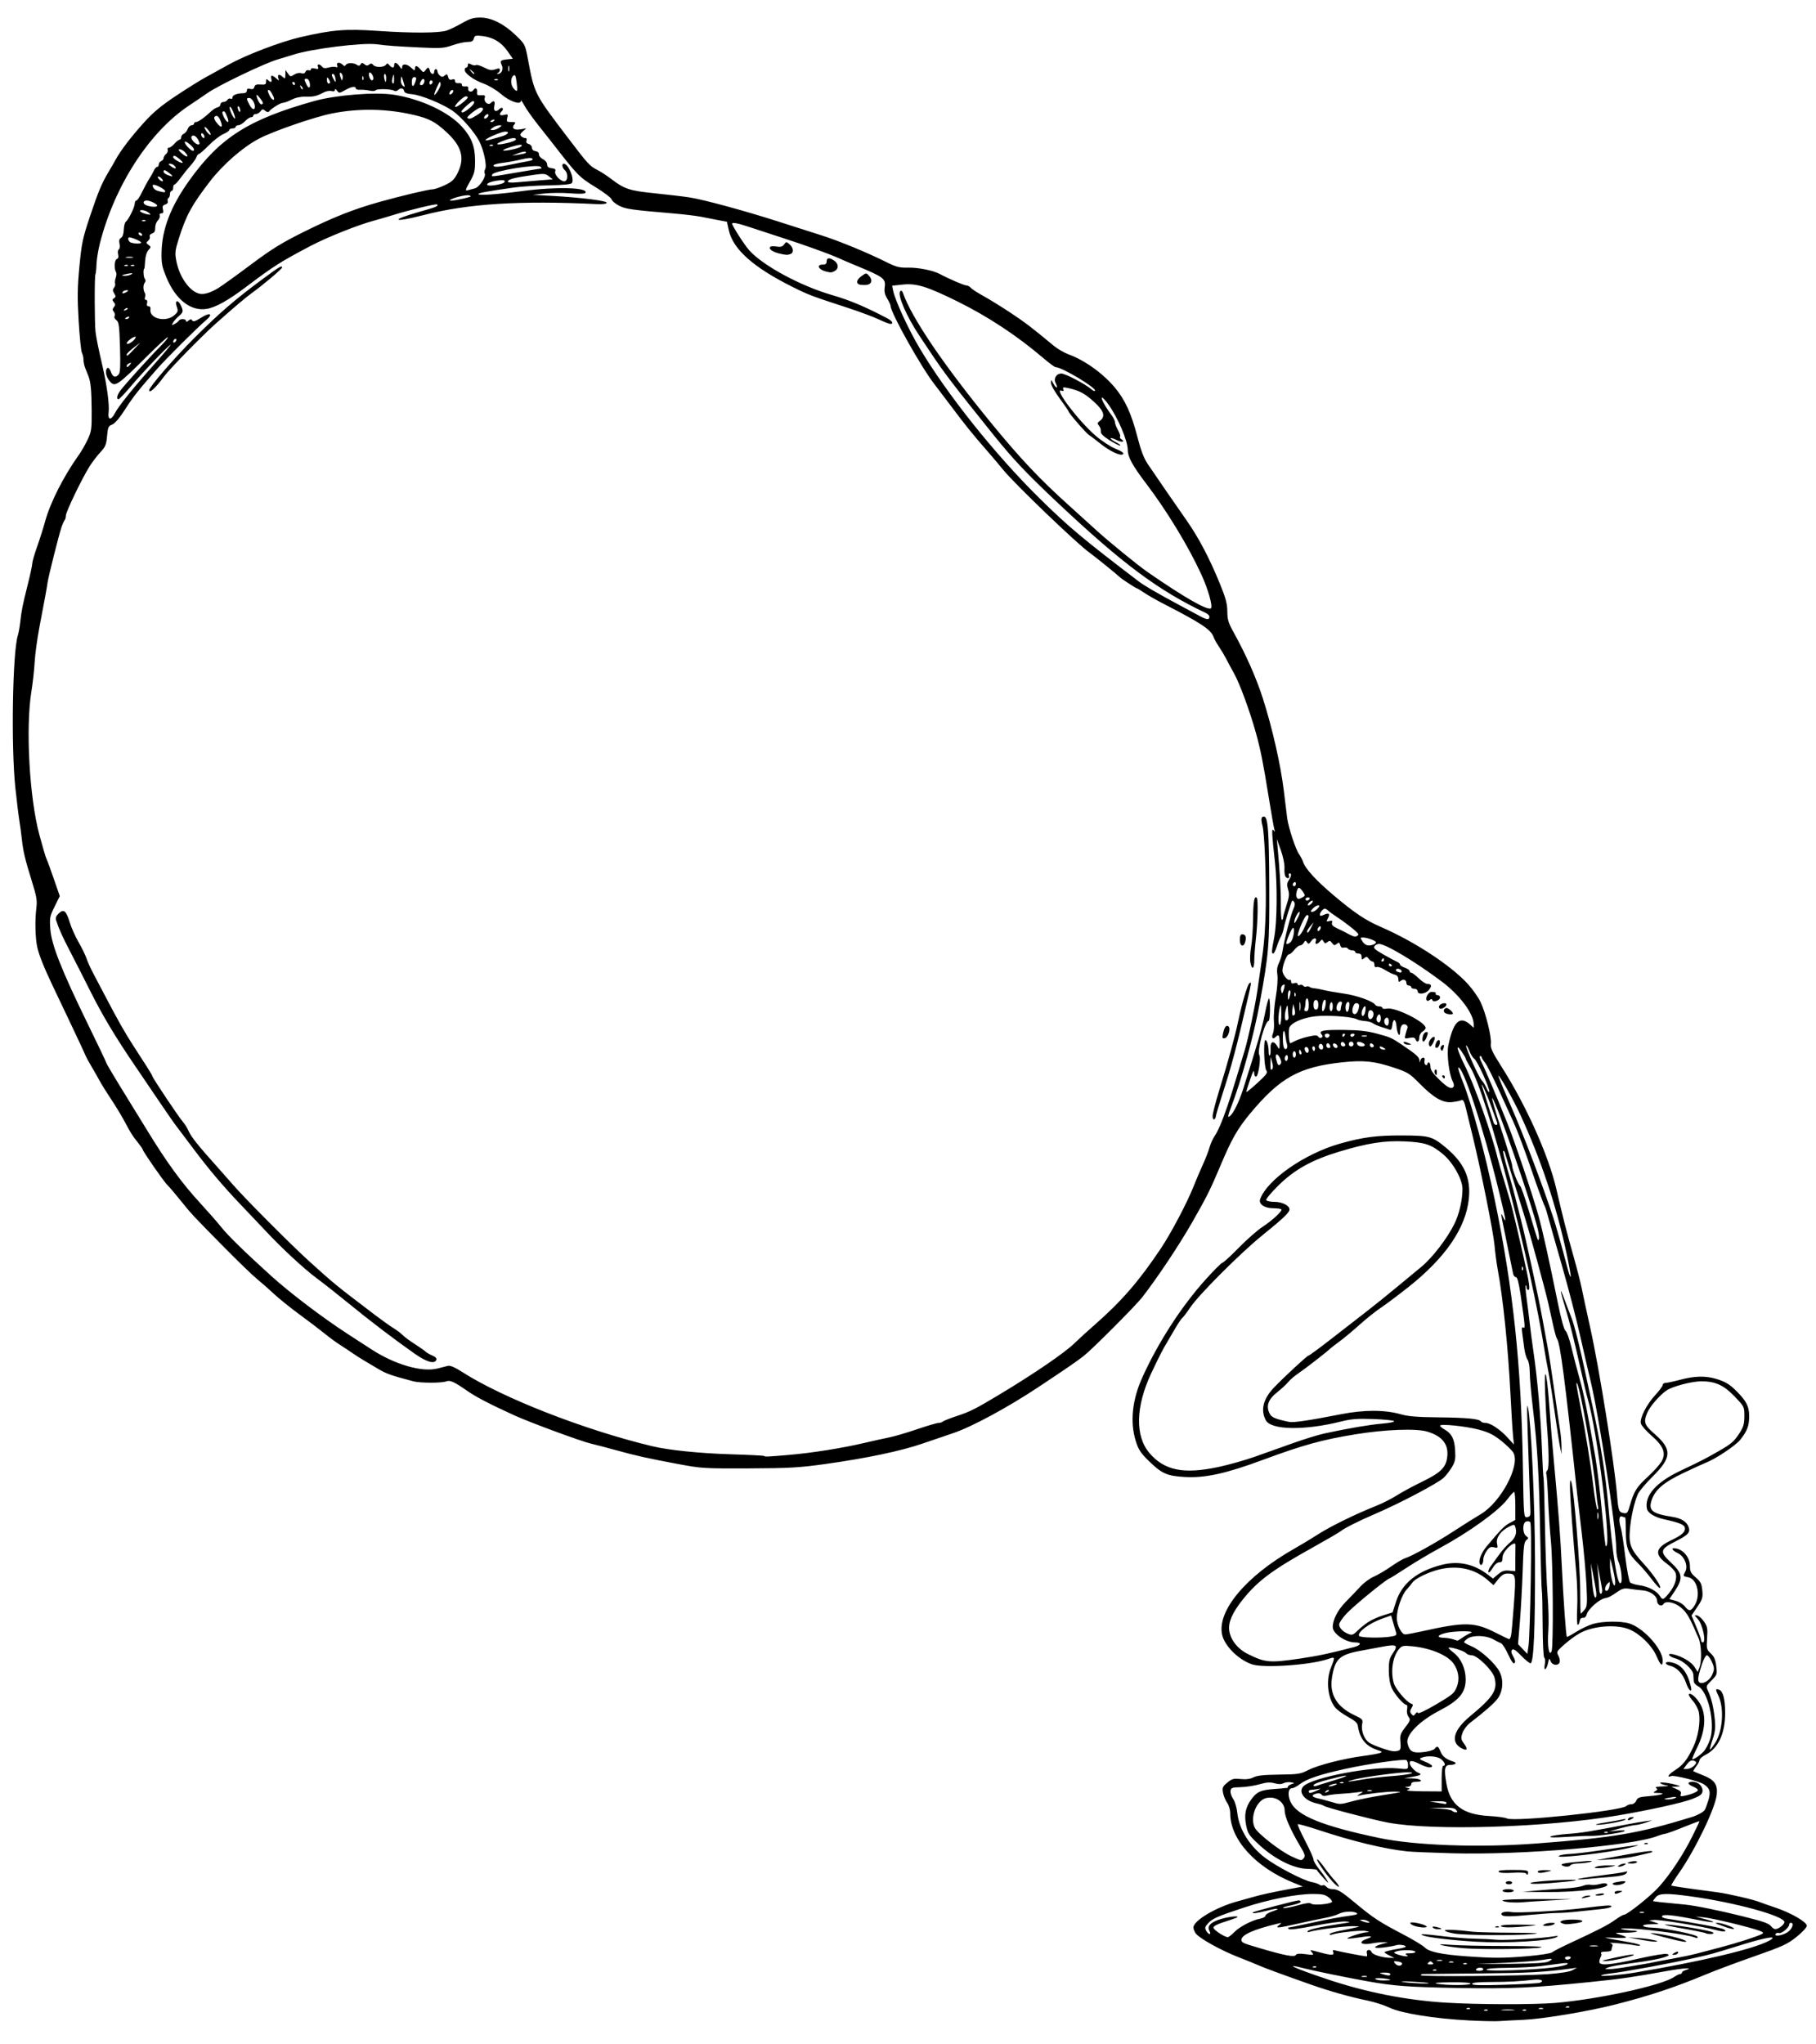 <?xml version="1.0" encoding="UTF-8" standalone="no"?>
<!-- Created with Inkscape (http://www.inkscape.org/) -->

<svg
   xmlns:dc="http://purl.org/dc/elements/1.1/"
   xmlns:cc="http://creativecommons.org/ns#"
   xmlns:rdf="http://www.w3.org/1999/02/22-rdf-syntax-ns#"
   xmlns:svg="http://www.w3.org/2000/svg"
   xmlns="http://www.w3.org/2000/svg"
   xmlns:sodipodi="http://sodipodi.sourceforge.net/DTD/sodipodi-0.dtd"
   xmlns:inkscape="http://www.inkscape.org/namespaces/inkscape"
   width="320mm"
   height="360mm"
   viewBox="0 0 1133.858 1275.591"
   id="svg9107"
   version="1.1"
   inkscape:version="0.91 r13725"
   sodipodi:docname="teapotframe-1919.svg">
  <defs
     id="defs9109" />
  <sodipodi:namedview
     id="base"
     pagecolor="#ffffff"
     bordercolor="#666666"
     borderopacity="1.0"
     inkscape:pageopacity="0.0"
     inkscape:pageshadow="2"
     inkscape:zoom="0.35"
     inkscape:cx="497.34457"
     inkscape:cy="1123.2861"
     inkscape:document-units="px"
     inkscape:current-layer="layer1"
     showgrid="false"
     fit-margin-top="0"
     fit-margin-left="0"
     fit-margin-right="0"
     fit-margin-bottom="0"
     inkscape:window-width="1916"
     inkscape:window-height="1035"
     inkscape:window-x="4"
     inkscape:window-y="1"
     inkscape:window-maximized="1" />
  <g
     inkscape:label="Layer 1"
     inkscape:groupmode="layer"
     id="layer1"
     transform="translate(616.63,-380.058)">
    <path
       style="fill:#000000"
       d="m 300.322,1641.156 c -21.3,-1.102 -41.905,-4.415 -49.322,-7.93 -3.3,-1.564 -9.409,-3.543 -13.576,-4.398 -10.718,-2.198 -23.787,-5.879 -35.424,-9.976 -17.252,-6.075 -29.888,-10.727 -33,-12.151 -1.65,-0.755 -7.275,-3.037 -12.5,-5.071 -10.907,-4.247 -24.459,-11.8 -26.564,-14.805 -0.79,-1.128 -1.436,-2.762 -1.436,-3.632 0,-4.343 14.15,-12.741 27.587,-16.372 3.252,-0.879 8.388,-2.308 11.413,-3.175 3.025,-0.867 10.861,-2.586 17.413,-3.82 l 11.913,-2.243 -5.913,-2.389 c -23.542,-9.514 -39.413,-26.921 -39.413,-43.229 0,-2.275 -0.808,-5.071 -1.914,-6.625 -1.053,-1.478 -2.215,-4.29 -2.582,-6.247 -0.596,-3.178 -0.316,-3.854 2.619,-6.324 2.89,-2.432 3.895,-2.706 8.332,-2.272 3.439,0.336 6,-10e-4 8.045,-1.06 2.202,-1.14 6.458,-1.596 16,-1.714 11.969,-0.148 13.416,-0.374 18.245,-2.847 6.007,-3.076 21.792,-7.123 34.243,-8.778 4.682,-0.622 9.396,-1.458 10.477,-1.857 1.668,-0.616 1.399,-0.912 -1.775,-1.96 -7.093,-2.341 -10.834,-7.016 -12.012,-15.011 -0.265,-1.8 -1.906,-3.284 -6.195,-5.601 -3.209,-1.734 -6.823,-4.394 -8.033,-5.91 -4.477,-5.615 -5.75,-16.391 -2.84,-24.04 3.071,-8.073 3.225,-7.667 -2.247,-5.915 -11.343,3.632 -39.709,5.508 -46.792,3.094 -8.413,-2.867 -17.045,-11.413 -18.631,-18.447 -3.342,-14.818 14.917,-36.659 44.804,-53.593 4.534,-2.569 11.439,-6.738 15.344,-9.264 7.374,-4.77 23.079,-12.459 35.746,-17.502 4.034,-1.606 9.884,-4.552 13,-6.547 3.116,-1.995 10.166,-5.812 15.666,-8.483 11.67,-5.666 14.964,-8.783 15.903,-15.047 1.23,-8.204 -2.771,-13.49 -12.403,-16.385 -6.911,-2.077 -26.191,-1.348 -44.944,1.699 -20.583,3.345 -32.845,6.732 -57.556,15.9 -23.231,8.619 -36.281,11.475 -48.978,10.717 -11.157,-0.666 -14.305,-2.085 -22.544,-10.167 -4.981,-4.886 -6.334,-6.974 -7.988,-12.327 -3.635,-11.768 -2.237,-25.467 4.022,-39.41 9.807,-21.847 24.511,-44.609 39.636,-61.36 5.197,-5.755 9.91,-10.464 10.474,-10.464 0.564,0 5.154,-4.207 10.201,-9.35 5.047,-5.142 11.651,-10.963 14.676,-12.935 5.84,-3.808 12,-9.368 12,-10.834 0,-0.485 -2.25,-0.881 -5,-0.881 -5.666,0 -9.446,-2.606 -8.309,-5.727 4.413,-12.115 27.847,-28.398 49.809,-34.609 14.268,-4.035 22.931,-5.168 39,-5.102 16.962,0.07 18.662,0.547 27.171,7.632 11.426,9.515 15.657,18.95 14.306,31.906 -1.903,18.256 -14.619,36.812 -37.797,55.156 -6.424,5.084 -14.155,10.876 -17.18,12.87 -3.025,1.994 -8.948,6.72 -13.161,10.5 -4.214,3.78 -9.806,8.448 -12.426,10.373 -2.621,1.925 -5.248,3.95 -5.839,4.5 -2.748,2.559 -15.557,12.507 -19.748,15.336 -2.571,1.736 -5.548,4.267 -6.617,5.625 -1.069,1.359 -4.197,4.252 -6.951,6.429 -5.571,4.403 -7.05,8.578 -4.684,13.216 1.264,2.478 3.416,3.401 12.283,5.266 2.577,0.542 12.786,-0.977 32.204,-4.793 14.495,-2.848 27.504,-2.839 37.439,0.027 4.517,1.303 10.324,1.776 23.5,1.914 17.823,0.186 25.544,0.933 26.554,2.567 0.31,0.502 1.6,0.913 2.866,0.913 3.048,0 9.175,4.101 13.893,9.299 l 3.812,4.201 -0.559,-5.5 c -0.307,-3.025 -1.04,-14.95 -1.627,-26.5 -1.474,-28.969 -4.615,-59.48 -7.994,-77.639 -0.651,-3.498 -1.528,-10.186 -1.95,-14.861 -0.749,-8.306 -8.518,-47.08 -13.625,-68 -1.41,-5.775 -3.248,-13.34 -4.086,-16.811 -1.253,-5.194 -1.811,-6.182 -3.153,-5.58 -0.897,0.402 -3.54,0.925 -5.873,1.161 -5.585,0.566 -11.352,-2.791 -20.156,-11.734 -6.136,-6.233 -7.274,-6.93 -16.103,-9.865 -12.03,-4 -18.832,-4.69 -32.123,-3.258 -26.856,2.893 -38.826,9.567 -57.552,32.087 -7.695,9.254 -11.52,15.958 -18.259,32 -6.34,15.094 -8.689,19.811 -17.712,35.575 -8.362,14.61 -21.231,33.937 -31.244,46.925 -3.998,5.186 -31.359,32.624 -36.584,36.687 -4.637,3.606 -9.71,7.092 -28.247,19.408 -19.139,12.716 -41.845,24.979 -53.279,28.775 -4.125,1.369 -12.675,4.281 -19,6.471 -13.476,4.666 -35.122,9.218 -61,12.828 -16.131,2.251 -22.213,2.597 -47.5,2.706 -27.819,0.119 -29.611,0.01 -44,-2.68 -19.184,-3.587 -26.651,-5.249 -39,-8.683 -5.5,-1.529 -12.475,-3.354 -15.5,-4.054 -6.241,-1.445 -38.179,-13.218 -48,-17.693 -15.065,-6.865 -24.058,-11.538 -29.389,-15.273 -8.062,-5.647 -10.771,-6.874 -13.111,-5.935 -2.764,1.109 -16.247,1.093 -20.5,-0.024 -13.715,-3.601 -16.912,-4.724 -21.893,-7.689 -3.084,-1.836 -7.321,-4.352 -9.416,-5.591 -2.095,-1.239 -5.245,-3.264 -7,-4.5 -1.755,-1.236 -5.148,-3.486 -7.54,-5 -2.392,-1.514 -6.667,-4.647 -9.5,-6.962 -2.833,-2.314 -9.876,-7.67 -15.651,-11.902 -5.775,-4.231 -12.975,-10.021 -16,-12.866 -3.025,-2.845 -7.777,-7.022 -10.559,-9.282 -2.783,-2.26 -12.079,-11.227 -20.66,-19.926 -19.899,-20.175 -20.472,-20.791 -27.443,-29.494 -3.211,-4.009 -6.794,-8.196 -7.962,-9.305 -2.162,-2.052 -15.376,-21.087 -15.376,-22.148 0,-0.32 -1.462,-2.424 -3.25,-4.676 -3.543,-4.465 -3.716,-4.742 -8.55,-13.692 -1.815,-3.361 -5.468,-9.348 -8.117,-13.306 -2.649,-3.957 -5.786,-8.995 -6.971,-11.195 -1.185,-2.2 -3.493,-6.25 -5.129,-9 -1.636,-2.75 -3.245,-5.675 -3.574,-6.5 -0.757,-1.895 -4.735,-10.413 -11.44,-24.5 -2.88,-6.05 -6.948,-14.6 -9.041,-19 -5.678,-11.938 -8.696,-19.479 -9.805,-24.5 -1.245,-5.637 -1.508,-16.742 -0.573,-24.176 0.616,-4.899 0.232,-7.227 -2.809,-17 -4.248,-13.654 -5.386,-18.456 -6.24,-26.324 -0.358,-3.3 -1.057,-8.475 -1.553,-11.5 -0.496,-3.025 -1.62,-12.25 -2.498,-20.5 -2.715,-25.513 -1.763,-84.268 1.538,-95 0.508,-1.65 1.17,-5.25 1.472,-8 0.829,-7.548 1.506,-10.96 4.653,-23.439 1.587,-6.292 2.894,-12.367 2.905,-13.5 0.011,-1.133 1.379,-5.886 3.04,-10.561 1.661,-4.675 3.875,-11.65 4.921,-15.5 3.238,-11.928 11.524,-28.276 21.234,-41.894 1.527,-2.141 3.945,-6.364 5.374,-9.384 2.386,-5.045 2.591,-6.511 2.515,-18.042 -0.083,-12.695 -0.589,-18.042 -2.051,-21.68 -0.442,-1.1 -1.31,-3.259 -1.928,-4.797 -0.619,-1.538 -1.125,-3.93 -1.125,-5.316 0,-1.385 -0.438,-3.336 -0.972,-4.335 -0.535,-0.999 -1.453,-9.914 -2.041,-19.811 -0.876,-14.756 -0.792,-20.896 0.47,-34.112 1.377,-14.424 2.057,-17.667 6.471,-30.873 5.184,-15.508 7.534,-21.168 11.522,-27.756 1.332,-2.2 3.36,-5.72 4.507,-7.821 3.225,-5.911 9.687,-14.372 17.98,-23.542 5.662,-6.262 10.704,-10.446 20.063,-16.651 6.875,-4.558 14.975,-9.62 18,-11.248 3.025,-1.628 9.658,-5.287 14.74,-8.129 10.464,-5.853 32.336,-14.219 44.564,-17.045 20.171,-4.661 28.229,-5.318 48.414,-3.943 21.645,1.474 38.21,1.389 43.087,-0.22 1.867,-0.616 6.162,-2.696 9.545,-4.621 4.945,-2.815 7.195,-3.495 11.476,-3.471 6.99,0.039 14.731,3.936 22.232,11.193 5.598,5.416 5.711,5.638 7.38,14.5 4.162,22.096 3.909,21.598 25.241,49.628 12.344,16.22 13.386,17.354 18.211,19.815 2.096,1.069 5.88,3.523 8.408,5.453 8.484,6.476 11.493,7.475 27.397,9.095 8.144,0.83 17.957,1.993 21.808,2.584 8.636,1.328 34.827,8.454 55.5,15.1 8.525,2.741 20.45,6.554 26.5,8.474 11.293,3.583 28.615,10.719 41,16.89 6,2.99 7.928,3.469 13.5,3.355 6.199,-0.127 15.6,1.765 19.623,3.95 5.273,2.863 15.223,7.157 16.584,7.157 0.852,0 2.092,0.655 2.756,1.455 0.664,0.8 4.151,3.073 7.748,5.05 3.597,1.977 11.097,6.596 16.665,10.265 9.15,6.028 13.96,9.69 27.407,20.867 2.355,1.958 6.517,4.376 9.248,5.375 10.123,3.7 21.512,11.874 28.952,20.777 6.409,7.67 10.309,16.245 14.125,31.055 2.119,8.226 4.001,13.128 6.392,16.657 7.025,10.366 17.345,25.328 23.796,34.5 7.789,11.074 14.58,23.903 21.141,39.942 3.749,9.163 4.69,12.649 4.728,17.5 0.039,5.041 0.652,7.149 3.656,12.558 7.968,14.348 14.294,28.6 18.512,41.707 5.869,18.238 11.207,41.742 13.124,57.793 0.854,7.15 1.795,14.8 2.091,17 0.791,5.871 5.216,19.357 7.345,22.381 1.014,1.441 2.157,3.628 2.54,4.862 1.322,4.258 8.313,11.862 19.67,21.394 12.774,10.722 19.388,15.13 28.896,19.258 20.985,9.112 43.408,23.787 54.215,35.48 2.907,3.145 6.518,8.247 8.025,11.337 3.282,6.731 7.057,22.098 6.459,26.288 -0.343,2.399 0.963,5.185 6.521,13.909 15.481,24.302 29.484,55.495 34.364,76.55 4.114,17.749 6.463,26.954 10.601,41.541 2.185,7.7 4.553,16.925 5.263,20.5 0.71,3.575 3.138,14.825 5.395,25 5.573,25.123 14.937,83.6 16.655,104 0.831,9.871 1.127,10.695 4.048,11.253 2.267,0.433 2.618,-0.01 4.093,-5.14 2.436,-8.475 4.079,-11.085 10.946,-17.395 3.461,-3.18 7.281,-7.38 8.488,-9.334 3.275,-5.299 1.612,-9.783 -6.122,-16.509 -3.299,-2.869 -6.262,-6.27 -6.585,-7.558 -0.819,-3.261 3.631,-11.961 9.147,-17.885 2.469,-2.651 4.488,-5.407 4.488,-6.126 0,-0.719 0.818,-1.307 1.818,-1.307 1,0 5.162,-0.889 9.25,-1.976 8.914,-2.37 15.713,-2.523 22.372,-0.503 5.926,1.798 8.628,3.484 13.334,8.325 5.609,5.768 7.218,9.08 7.223,14.858 0,6.09 -1.209,9.316 -5.565,14.797 -2.907,3.658 -15.506,12.057 -21.509,14.339 -1.364,0.519 -7.642,3.392 -13.952,6.385 -12.378,5.872 -17.722,10.46 -19.912,17.096 -2.092,6.339 0.45,8.361 12.941,10.296 5.457,0.845 8.874,2.923 10.097,6.138 1.353,3.559 -0.012,5.095 -8.208,9.231 -9.69,4.89 -9.971,6.416 -2.47,13.397 6.979,6.495 7.38,9.745 2.161,17.5 l -3.421,5.083 3.867,1.041 c 2.127,0.573 4.744,2.155 5.815,3.517 2.577,3.277 3.794,3.124 6.171,-0.774 3.841,-6.3 1.564,-16.285 -3.967,-17.391 -3.439,-0.688 -3.457,-0.72 -1.93,-3.572 1.897,-3.545 -0.534,-9.542 -4.667,-11.513 -4.124,-1.966 -4.561,-3.751 -0.698,-2.846 4.511,1.056 8.25,5.921 8.25,10.732 0,3.502 0.55,4.604 3.626,7.262 3.049,2.636 3.701,3.924 4.102,8.106 0.427,4.45 0.099,5.533 -3.123,10.319 l -3.6,5.347 2.998,7.134 c 1.649,3.924 2.998,7.705 2.998,8.403 0,0.698 0.45,1.269 1,1.269 2.362,0 -0.06,-11.363 -3.125,-14.661 -2.175,-2.341 -2.21,-2.525 -0.41,-2.19 1.081,0.201 3.037,1.937 4.347,3.858 2.095,3.071 2.325,4.323 1.91,10.368 -0.447,6.51 -0.325,7.015 2.311,9.5 2.104,1.984 2.938,3.919 3.417,7.933 0.611,5.11 0.501,5.441 -2.953,8.895 -3.493,3.493 -3.549,3.669 -2.132,6.692 2.051,4.377 3.391,10.056 4.158,17.62 0.523,5.167 0.243,7.752 -1.357,12.491 -1.11,3.287 -1.849,6.144 -1.643,6.351 0.206,0.206 1.721,-1.748 3.367,-4.343 4.681,-7.381 5.564,-21.888 1.792,-29.448 -1.864,-3.736 -1.747,-4.411 0.605,-3.508 2.414,0.926 3.713,5.968 3.713,14.415 0,12.837 -4.282,22.092 -12.058,26.058 -2.168,1.106 -3.942,2.616 -3.942,3.356 0,0.74 -0.951,2.554 -2.114,4.032 -1.163,1.478 -1.95,2.813 -1.75,2.967 0.2,0.153 2.928,1.297 6.061,2.542 7.143,2.837 9.195,5.702 8.57,11.962 -0.838,8.393 -13.256,34.208 -23.587,49.033 -2.844,4.082 -4.998,7.595 -4.785,7.808 0.346,0.346 9.306,1.66 28.604,4.196 6.653,0.874 22.912,4.629 26.5,6.12 1.1,0.457 5.482,1.995 9.737,3.417 9.811,3.279 19.763,9.023 19.763,11.407 0,0.978 -2.874,4.075 -6.413,6.912 -5.692,4.561 -8.644,5.921 -26.25,12.094 -10.91,3.825 -24.337,8.833 -29.837,11.129 -19.86,8.29 -35.82,13.588 -57.5,19.087 -16.922,4.293 -44.995,8.959 -57,9.475 -5.775,0.248 -12.525,0.604 -15,0.791 -2.475,0.187 -11.105,0 -19.178,-0.42 z m 11.908,-6.541 c -0.332,-0.332 -1.195,-0.368 -1.917,-0.079 -0.798,0.319 -0.561,0.556 0.604,0.604 1.054,0.043 1.645,-0.193 1.312,-0.525 z m 15.998,-0.126 c -2.075,-0.216 -5.225,-0.213 -7,0.01 -1.775,0.221 -0.078,0.398 3.772,0.394 3.85,0 5.303,-0.185 3.228,-0.402 z m 8.002,0.126 c -0.332,-0.332 -1.195,-0.368 -1.917,-0.079 -0.798,0.319 -0.561,0.556 0.604,0.604 1.054,0.043 1.645,-0.193 1.312,-0.525 z m -35,-1 c -0.332,-0.332 -1.195,-0.368 -1.917,-0.079 -0.798,0.319 -0.561,0.556 0.604,0.604 1.054,0.043 1.645,-0.193 1.312,-0.525 z m 45.521,-0.058 c -0.688,-0.277 -1.812,-0.277 -2.5,0 -0.688,0.277 -0.125,0.504 1.25,0.504 1.375,0 1.938,-0.227 1.25,-0.504 z m 16.479,-0.942 c -0.332,-0.332 -1.195,-0.368 -1.917,-0.079 -0.798,0.319 -0.561,0.556 0.604,0.604 1.054,0.043 1.645,-0.193 1.312,-0.525 z m -8.907,-2.371 c 26.684,-2.202 66.557,-10.898 74.332,-16.211 1.46,-0.998 3.147,-1.814 3.75,-1.814 0.603,0 1.096,-0.398 1.096,-0.883 0,-0.486 1.012,-1.191 2.25,-1.567 5.499,-1.671 -0.833,-1.4 -11.294,0.485 -22.14,3.989 -28.626,4.923 -47.956,6.908 -35.936,3.691 -50.234,4.337 -83,3.751 -30.61,-0.548 -39.858,-1.238 -56.5,-4.215 -12.576,-2.25 -33.468,-6.522 -39.46,-8.069 -13.252,-3.421 -6.761,-0.352 14.205,6.718 24.303,8.195 49.583,13.205 74.255,14.717 19.93,1.221 54.602,1.313 68.322,0.18 z m -52.822,-12.025 c 0,-0.619 -4.662,-0.95 -12.25,-0.868 -8.052,0.087 -11.051,0.384 -8.75,0.868 5.443,1.146 21,1.146 21,0 z m 43.346,-0.579 c 2.994,-1.149 0.636,-2.378 -3.639,-1.899 -9.357,1.05 -15.758,1.39 -26.956,1.433 -8.214,0.031 -11.75,0.394 -11.75,1.204 0,0.861 5.227,0.996 20.351,0.526 11.193,-0.348 21.091,-0.917 21.994,-1.264 z m -69.429,0.21 c -0.229,-0.203 -4.917,-0.603 -10.417,-0.889 -5.778,-0.3 -8.1,-0.208 -5.5,0.218 4.804,0.788 16.612,1.286 15.917,0.67 z m -24,-1.99 c -1.091,-0.94 -9.968,-1.533 -9.409,-0.629 0.336,0.543 2.684,0.988 5.218,0.988 2.534,0 4.42,-0.162 4.191,-0.359 z m -14.648,-2.297 c -0.677,-0.274 -2.027,-0.291 -3,-0.037 -0.973,0.254 -0.419,0.478 1.231,0.498 1.65,0.02 2.446,-0.187 1.769,-0.461 z m 112.9,-1.272 c 7.991,-0.583 13.714,-1.497 15.5,-2.477 l 2.831,-1.553 -3.5,0.47 c -17.336,2.326 -25.95,2.797 -56.5,3.092 -19.25,0.186 -35.562,0.351 -36.25,0.366 -0.688,0.016 -1.25,0.366 -1.25,0.778 -7e-4,1.017 63.36,0.475 79.169,-0.677 z m 54.505,-0.98 c 40.913,-6.852 74.13,-14.713 83.543,-19.771 6.578,-3.535 -0.672,-2.562 -15.892,2.131 -20.24,6.242 -19.693,6.088 -29.825,8.37 -16.007,3.605 -44.714,8.892 -53.771,9.903 -2.624,0.293 -4.955,0.832 -5.181,1.197 -0.465,0.751 12.328,-0.357 21.126,-1.83 z m -152.674,0.907 c 0,-0.55 -1.688,-0.955 -3.75,-0.9 -3.347,0.089 -3.481,0.186 -1.25,0.9 3.575,1.145 5,1.145 5,0 z m 28.729,-2.604 c -0.332,-0.332 -1.195,-0.368 -1.917,-0.079 -0.798,0.319 -0.561,0.556 0.604,0.604 1.054,0.043 1.645,-0.193 1.312,-0.525 z m 29.271,-0.396 c 0,-0.55 -0.873,-1 -1.941,-1 -1.067,0 -2.219,0.45 -2.559,1 -0.35,0.567 0.49,1 1.941,1 1.407,0 2.559,-0.45 2.559,-1 z m 43.5,-1.105 c 4.4,-0.571 8.45,-1.51 9,-2.088 0.696,-0.731 -0.52,-0.855 -4,-0.407 -2.75,0.354 -8.375,1.085 -12.5,1.625 -4.125,0.54 -13.463,1.028 -20.75,1.085 -8.41,0.066 -13.25,0.482 -13.25,1.14 0,1.22 28.935,0.275 41.5,-1.355 z m 47.119,-0.467 c 4.885,-0.865 9.781,-1.702 10.881,-1.862 1.1,-0.159 3.125,-0.548 4.5,-0.863 1.375,-0.315 6.775,-1.334 12,-2.264 5.225,-0.93 11.975,-2.344 15,-3.143 3.025,-0.799 9.76,-2.563 14.966,-3.922 10.071,-2.627 23.391,-6.915 25.974,-8.361 1.264,-0.708 0.997,-1.087 -1.413,-2.003 -5.767,-2.193 -29.097,-7.838 -34.527,-8.355 l -5.5,-0.524 5.797,1.554 c 9.054,2.427 6.008,2.629 -5.336,0.355 -14.245,-2.856 -20.553,-3.509 -21.354,-2.213 -0.408,0.661 0.785,1.287 3.116,1.634 16.96,2.528 33.891,5.681 35.352,6.584 2.683,1.658 0.246,1.857 -5.121,0.418 -8.665,-2.324 -35.013,-6.597 -38.384,-6.224 l -3.069,0.339 3.5,1.12 c 3.441,1.101 3.398,1.122 -2.5,1.226 -7.087,0.125 -5.795,1.978 1.5,2.151 7.207,0.172 27.301,4.284 27.759,5.681 0.319,0.972 -0.215,1.019 -2.344,0.21 -4.012,-1.525 -27.376,-4.753 -38.415,-5.307 -5.56,-0.279 -8.256,-0.149 -6.5,0.313 1.65,0.434 4.537,0.843 6.417,0.908 6.206,0.215 2.333,1.339 -4.61,1.338 -6.574,0 -6.681,0.038 -3.138,1.14 6.005,1.868 5.304,2.36 -2.901,2.035 -7.415,-0.293 -7.541,-0.263 -2.768,0.669 2.75,0.537 8.037,1.49 11.75,2.117 3.712,0.627 6.75,1.47 6.75,1.873 0,0.403 -1.688,0.381 -3.75,-0.049 -4.154,-0.867 -17.825,-2.063 -14.927,-1.306 1.125,0.294 1.604,1.048 1.25,1.971 -0.315,0.822 -0.573,1.907 -0.573,2.413 0,0.505 -1.602,0.918 -3.559,0.918 -2.118,0 -3.309,0.405 -2.941,1 0.34,0.55 0.275,1.555 -0.144,2.232 -0.419,0.678 -0.82,2.028 -0.892,3 -0.203,2.761 6.29,2.272 24.504,-1.848 8.981,-2.031 16.763,-3.302 17.759,-2.9 1.55,0.626 1.459,0.837 -0.728,1.683 -3.365,1.301 -10.388,2.612 -23,4.291 -5.775,0.769 -11.625,1.852 -13,2.406 -2.48,1 -2.475,1.009 0.619,1.072 1.716,0.035 7.115,-0.644 12,-1.509 z m -15.119,-4.131 c 11.007,-2.595 18.5,-3.949 18.5,-3.342 0,0.945 -14.193,4.082 -17.778,3.93 -2.061,-0.088 -2.236,-0.23 -0.722,-0.588 z m 43.5,-4.296 c 1.958,-1.266 3.282,-1.266 2.5,0 -0.34,0.55 -1.379,0.993 -2.309,0.985 -1.457,-0.013 -1.484,-0.149 -0.191,-0.985 z m -21.5,-8.548 -7,-1.311 6.5,0.386 c 6.687,0.397 15.237,2.337 10,2.269 -1.375,-0.018 -5.65,-0.623 -9.5,-1.344 z m 15,-1.533 c -8.58,-2.232 -9.82,-2.748 -5.639,-2.341 5.86,0.569 16.758,3.131 19.139,4.5 2.775,1.595 -2.024,0.827 -13.5,-2.159 z m 26.323,-2.429 c -0.281,-0.281 -6.768,-1.597 -14.417,-2.924 -7.648,-1.327 -12.436,-2.447 -10.639,-2.489 4.849,-0.113 28.565,3.856 29.675,4.965 0.612,0.612 0.041,0.959 -1.575,0.959 -1.393,0 -2.763,-0.23 -3.044,-0.511 z m 12.677,-3.721 c -1.65,-0.56 -3.9,-1.382 -5,-1.826 -2,-0.807 -2,-0.807 0,-0.874 1.1,-0.037 4.25,0.812 7,1.885 5.1,1.992 3.448,2.664 -2,0.815 z m -255.771,24.627 c -0.332,-0.332 -1.195,-0.368 -1.917,-0.079 -0.798,0.319 -0.561,0.556 0.604,0.604 1.054,0.043 1.645,-0.193 1.312,-0.525 z m 53.574,-1.896 c 0.108,-0.55 -1.127,-1.151 -2.746,-1.335 -2.619,-0.298 -2.795,-0.156 -1.592,1.293 1.423,1.714 4.003,1.739 4.338,0.042 z m 18.897,-0.7 c -0.933,-0.933 -1.467,-0.933 -2.4,0 -0.933,0.933 -0.667,1.2 1.2,1.2 1.867,0 2.133,-0.267 1.2,-1.2 z m 21.529,0.596 c -0.332,-0.332 -1.195,-0.368 -1.917,-0.079 -0.798,0.319 -0.561,0.556 0.604,0.604 1.054,0.043 1.645,-0.193 1.312,-0.525 z m 51.106,-1.266 c 3.334,-1.844 2.432,-2.065 -3.836,-0.943 -3.025,0.542 -13.6,1.347 -23.5,1.79 l -18,0.805 21.5,-0.18 c 15.404,-0.129 22.162,-0.547 23.836,-1.472 z m -59.586,0.208 c -0.688,-0.277 -1.812,-0.277 -2.5,0 -0.688,0.277 -0.125,0.504 1.25,0.504 1.375,0 1.938,-0.227 1.25,-0.504 z m -6.981,-0.994 c -0.677,-0.274 -2.027,-0.291 -3,-0.037 -0.973,0.254 -0.419,0.478 1.231,0.498 1.65,0.02 2.446,-0.187 1.769,-0.461 z m 80.231,-1.344 c 0.34,-0.55 -0.308,-1 -1.441,-1 -1.132,0 -2.059,0.45 -2.059,1 0,0.55 0.648,1 1.441,1 0.792,0 1.719,-0.45 2.059,-1 z m -113.278,-1.661 c -1.803,-0.889 -3.101,-1.792 -2.885,-2.009 0.475,-0.475 4.087,-1.363 8.163,-2.006 1.65,-0.26 3.675,-0.727 4.5,-1.036 2.321,-0.872 -3.081,-2.107 -5.5,-1.258 -1.1,0.386 -4.7,1.026 -8,1.421 -6.499,0.779 -6.781,-0.51 -0.5,-2.283 l 3.5,-0.988 -3,-0.047 c -1.65,-0.026 -4.812,0.305 -7.026,0.735 -6.67,1.294 -9.113,-0.753 -3.312,-2.775 4.75,-1.656 2.965,-2.173 -3.724,-1.077 -3.266,0.535 -6.838,0.929 -7.938,0.876 -2.435,-0.118 7.988,-3.697 11.5,-3.949 2.314,-0.166 2.277,-0.229 -0.5,-0.841 -2.742,-0.605 -17.82,1.04 -21.112,2.303 -0.764,0.293 -1.388,0.158 -1.388,-0.299 0,-0.458 2.812,-1.377 6.25,-2.044 3.438,-0.667 7.825,-1.582 9.75,-2.033 3.398,-0.797 3.354,-0.824 -1.5,-0.919 -4.81,-0.094 -23.003,2.283 -26.875,3.51 -1.05,0.333 -1.621,0.182 -1.297,-0.342 0.672,-1.087 7.638,-2.679 19.672,-4.495 7.523,-1.135 7.982,-1.317 3.994,-1.578 -2.478,-0.162 -11.253,1.042 -19.5,2.676 -9.225,1.828 -15.36,2.614 -15.944,2.045 -0.522,-0.509 -0.577,-0.926 -0.12,-0.926 0.456,0 5.834,-1.096 11.95,-2.436 12.637,-2.768 19.946,-4.142 27.039,-5.084 3.459,-0.46 4.498,-0.92 3.5,-1.552 -2.169,-1.373 -8.092,-1.087 -11.214,0.542 -1.538,0.802 -5.391,1.929 -8.563,2.504 -3.172,0.575 -10.689,2.162 -16.705,3.527 -12.937,2.934 -14.768,3.073 -11.937,0.901 1.902,-1.459 1.853,-1.499 -1,-0.819 -14.79,3.528 -22.5,6.959 -22.5,10.012 0,1.792 0.623,2.076 11.687,5.327 15.504,4.556 21.337,5.657 22.238,4.199 0.545,-0.881 2.303,-1.029 6.169,-0.518 4.963,0.656 5.294,0.579 4.034,-0.945 -1.648,-1.993 -1.924,-1.984 4.872,-0.16 7.329,1.967 9.103,1.933 8.3,-0.161 -0.523,-1.363 -0.204,-1.536 1.781,-0.968 2.418,0.693 17.836,3.625 19.075,3.627 0.361,8e-4 0.421,-0.899 0.133,-1.999 -0.605,-2.314 2.159,-2.878 3.027,-0.617 0.584,1.522 6.489,3.365 11.183,3.491 l 3,0.081 -3.278,-1.616 z m 86.278,0.512 c 7.942,-0.671 14.649,-1.72 15.5,-2.424 0.825,-0.682 5.325,-3.019 10,-5.193 18.944,-8.808 24.71,-11.763 29.119,-14.923 2.541,-1.821 5.089,-3.31 5.663,-3.31 2.093,0 16.863,-11.783 22.016,-17.563 7.049,-7.907 14.956,-19.874 20.593,-31.167 2.534,-5.077 4.608,-9.418 4.608,-9.648 0,-0.23 -4.379,1.378 -9.731,3.573 -5.352,2.195 -10.639,4.113 -11.75,4.263 -1.111,0.15 -3.161,0.735 -4.556,1.301 -15.22,6.174 -85.013,12.071 -128.464,10.854 -12.65,-0.354 -25.25,-0.884 -28,-1.177 -14.327,-1.528 -34.017,-6.29 -55.824,-13.503 -6.589,-2.179 -12.216,-3.727 -12.503,-3.44 -0.287,0.287 1.806,4.992 4.652,10.455 2.846,5.463 5.174,10.671 5.174,11.574 0,0.903 1.512,3.517 3.36,5.81 1.848,2.293 4.15,5.518 5.116,7.168 1.312,2.242 0.723,1.863 -2.33,-1.5 -2.247,-2.475 -4.099,-4.732 -4.116,-5.016 -0.016,-0.284 -2.72,-0.578 -6.007,-0.653 -8.451,-0.194 -20.152,-6.017 -29.706,-14.781 -6.489,-5.953 -7.292,-7.113 -8.307,-12.005 -1.426,-6.87 -0.552,-11.496 3.136,-16.587 3.422,-4.724 5.945,-5.863 14.243,-6.434 3.361,-0.231 6.336,-0.497 6.611,-0.59 0.275,-0.094 0.838,-0.117 1.25,-0.052 0.412,0.065 0.75,-0.279 0.75,-0.765 0,-0.486 1.012,-1.224 2.25,-1.641 2.183,-0.735 2.17,-0.77 -0.451,-1.178 -1.485,-0.231 -3.558,0.039 -4.607,0.6 -1.29,0.69 -3.09,0.694 -5.564,0.01 -2.811,-0.776 -4.985,-0.627 -9.393,0.647 -3.154,0.911 -8.435,1.722 -11.735,1.801 -5.371,0.129 -6.033,0.375 -6.314,2.349 -0.172,1.212 0.57,3.462 1.65,5 1.129,1.607 2.233,5.348 2.598,8.796 1.063,10.059 7.662,20.669 17.415,27.998 7.544,5.67 23.906,14.156 29.151,15.12 1.925,0.354 4.043,1.073 4.706,1.599 0.663,0.526 1.625,0.697 2.137,0.381 0.512,-0.316 1.487,0.095 2.166,0.914 0.68,0.819 2.335,1.489 3.679,1.489 3.407,0 5.653,1.364 14.812,8.999 10.637,8.867 14.791,11.589 29,19.001 6.6,3.443 12.936,7.267 14.08,8.497 2.462,2.648 10.781,4.369 26.42,5.464 16.652,1.166 22.58,1.149 37.5,-0.112 z m -40,-4.987 c -4.95,-0.423 -10.8,-1.224 -13,-1.78 -3.041,-0.768 -1.723,-0.839 5.5,-0.297 5.225,0.392 20.632,0.713 34.238,0.713 14.73,0 23.63,0.337 22,0.834 -3.685,1.122 -37.51,1.49 -48.738,0.53 z m 8,-4.045 c -14.106,-0.8 -29.962,-2.655 -32.914,-3.849 -3.034,-1.227 -0.643,-1.143 12.414,0.438 6.325,0.766 15.1,1.449 19.5,1.518 4.4,0.069 10.483,0.367 13.517,0.662 5.29,0.514 28.686,-0.864 35.983,-2.119 2.447,-0.421 3.049,-0.311 2,0.367 -3.845,2.483 -31.021,4.089 -50.5,2.983 z m -13.75,-5.126 c -3.163,-0.559 -5.75,-1.406 -5.75,-1.883 0,-0.8 7.919,-0.448 17.485,0.778 2.192,0.281 13.217,0.56 24.5,0.62 15.067,0.08 18.523,0.298 13.015,0.82 -11.082,1.05 -42.629,0.836 -49.25,-0.335 z m -13.275,-3.733 c -0.422,-0.682 0.332,-0.806 2.191,-0.359 3.831,0.92 4.194,1.399 1.06,1.399 -1.434,0 -2.897,-0.468 -3.251,-1.04 z m -11.731,-1.124 c -1.516,-0.553 -2.531,-1.371 -2.256,-1.816 0.56,-0.907 8.485,0.779 9.962,2.119 1.296,1.176 -4.254,0.958 -7.706,-0.303 z m 51.069,0.481 c 0.722,-0.289 1.584,-0.253 1.917,0.079 0.332,0.332 -0.258,0.569 -1.312,0.525 -1.165,-0.048 -1.402,-0.285 -0.604,-0.604 z m 3.188,-0.317 c 0,-0.621 4.645,-0.94 12.25,-0.843 11.281,0.145 11.696,0.214 5.25,0.876 -10.648,1.093 -17.5,1.08 -17.5,-0.033 z m 27,-1 c 0.825,-0.533 2.85,-0.969 4.5,-0.969 2.302,0 2.651,0.226 1.5,0.969 -0.825,0.533 -2.85,0.969 -4.5,0.969 -2.302,0 -2.651,-0.226 -1.5,-0.969 z m 11.244,-0.664 c -2.876,-1.16 0.303,-2.336 6.315,-2.336 7.473,0 8.568,1.437 1.801,2.364 -5.175,0.709 -6.297,0.705 -8.117,-0.028 z m -37.748,-5.343 c -0.931,-1.506 2.119,-2.317 6.216,-1.652 4.035,0.655 31.396,-0.842 43.789,-2.395 15.732,-1.972 18.5,-2.138 18.5,-1.114 0,0.555 -3.038,1.299 -6.75,1.654 -3.712,0.355 -10.125,1.028 -14.25,1.497 -4.125,0.469 -9.75,0.866 -12.5,0.882 -2.75,0.016 -9.95,0.503 -16,1.081 -13.76,1.316 -18.213,1.327 -19.004,0.047 z m 5.254,-7.781 c -2.612,-0.177 -4.75,-0.709 -4.75,-1.183 0,-0.474 9.787,-0.838 21.75,-0.808 l 21.75,0.054 -14,0.792 c -7.7,0.435 -15.35,0.944 -17,1.129 -1.65,0.186 -5.138,0.193 -7.75,0.016 z m 45.25,-3.166 c 0.825,-0.558 2.362,-1.022 3.417,-1.03 2.558,-0.02 1.76,0.552 -1.917,1.374 -2.191,0.49 -2.595,0.397 -1.5,-0.344 z m 8,-1.432 c 0,-0.213 1.326,-0.581 2.947,-0.819 1.621,-0.238 2.719,-0.064 2.441,0.387 -0.495,0.802 -5.388,1.195 -5.388,0.433 z m 12,-1.613 c 0,-0.55 1.238,-0.968 2.75,-0.93 2.437,0.062 2.522,0.168 0.75,0.93 -2.731,1.174 -3.5,1.174 -3.5,0 z m -70,-1 c 0,-0.55 1.575,-1 3.5,-1 1.925,0 3.5,0.45 3.5,1 0,0.55 -1.575,1 -3.5,1 -1.925,0 -3.5,-0.45 -3.5,-1 z m 22,-0.172 c 5.225,-0.467 13.06,-1.044 17.411,-1.284 4.351,-0.239 9.185,-0.963 10.743,-1.608 1.558,-0.645 3.746,-0.934 4.863,-0.642 1.117,0.292 3.649,0.084 5.627,-0.462 2.4,-0.662 3.931,-0.658 4.603,0.014 2.573,2.573 -17.806,5.189 -38.747,4.973 l -14,-0.144 9.5,-0.849 z m -128.167,-5.59 c -4.413,-4.885 -10.169,-13.235 -9.55,-13.855 0.262,-0.262 2.182,1.907 4.267,4.82 2.084,2.913 5.145,6.753 6.801,8.532 1.656,1.779 2.768,3.479 2.47,3.776 -0.298,0.298 -2.093,-1.175 -3.989,-3.274 z m 175.328,1.862 c -0.914,-0.565 -0.331,-1.015 1.883,-1.458 4.507,-0.901 6.545,-0.815 5.406,0.23 -1.516,1.39 -5.847,2.12 -7.289,1.229 z m -67.161,-1.099 c 0,-0.55 0.9,-1 2,-1 1.1,0 2,0.45 2,1 0,0.55 -0.9,1 -2,1 -1.1,0 -2,-0.45 -2,-1 z m 15.5,0.163 c 0.55,-0.523 7.3,-1.271 15,-1.662 14.166,-0.719 18.012,-0.245 7,0.864 -13.84,1.393 -22.974,1.725 -22,0.798 z m 29.5,-2.433 c 0.275,-0.302 6.35,-1.27 13.5,-2.151 7.15,-0.881 14.125,-1.899 15.5,-2.264 2.154,-0.571 2.327,-0.451 1.25,0.864 -0.843,1.029 -3.938,1.733 -9.5,2.161 -4.537,0.349 -11.175,0.929 -14.75,1.288 -3.575,0.359 -6.275,0.405 -6,0.102 z m -32.399,-3.567 c -0.284,-0.46 -4.076,-0.631 -8.425,-0.379 -5.224,0.302 -8.143,0.077 -8.601,-0.663 -0.493,-0.798 2.062,-1.121 8.866,-1.121 7.83,0 9.559,0.271 9.559,1.5 0,1.661 -0.605,1.948 -1.399,0.663 z m 7.399,-1.163 c 0,-0.55 2.138,-0.947 4.75,-0.882 4.24,0.106 4.428,0.2 1.75,0.882 -4.423,1.125 -6.5,1.125 -6.5,0 z m 36.5,-3 c 1.1,-0.473 4.475,-0.839 7.5,-0.815 5.494,0.045 5.496,0.046 1.5,0.872 -2.2,0.455 -5.575,0.822 -7.5,0.815 -2.842,-0.01 -3.124,-0.174 -1.5,-0.872 z m -21.379,-0.904 c -1.425,-0.902 2.163,-1.538 14.379,-2.548 4.128,-0.341 5.22,-0.223 3.5,0.378 -1.375,0.481 -4.611,0.919 -7.191,0.974 -2.58,0.055 -4.969,0.55 -5.309,1.1 -0.757,1.226 -3.518,1.275 -5.379,0.096 z m 35.879,-0.096 c 0.825,-0.533 2.175,-0.969 3,-0.969 1.333,0 1.333,0.108 0,0.969 -0.825,0.533 -2.175,0.969 -3,0.969 -1.333,0 -1.333,-0.108 0,-0.969 z m 5.083,-1.359 c 1.194,-1.03 5.917,-1.557 5.917,-0.66 0,0.56 -1.425,1.019 -3.167,1.019 -1.742,0 -2.979,-0.162 -2.75,-0.359 z m -12.583,-3.038 c 18.105,-3.394 26.646,-4.718 27.773,-4.302 0.675,0.249 0.102,0.71 -1.273,1.026 -1.375,0.315 -5.425,1.261 -9,2.103 -3.575,0.841 -10.55,1.745 -15.5,2.008 l -9,0.478 7,-1.312 z m -30,-1.524 c 1.1,-0.516 4.025,-0.979 6.5,-1.029 2.475,-0.05 11.925,-1.189 21,-2.533 24.138,-3.573 25.236,-3.672 17,-1.531 -12.371,3.216 -49.571,7.473 -44.5,5.093 z m 53.312,-7.762 c 0.722,-0.289 1.584,-0.253 1.917,0.079 0.332,0.332 -0.258,0.569 -1.312,0.525 -1.165,-0.048 -1.402,-0.285 -0.604,-0.604 z m -148.812,69.683 c -1.113,-0.72 -0.518,-0.973 2.309,-0.985 2.281,-0.01 3.561,-0.416 3.191,-1.015 -0.717,-1.16 -9.073,-1.222 -11.975,-0.088 -1.785,0.697 -1.689,0.875 1,1.851 1.636,0.594 3.874,1.108 4.974,1.143 1.65,0.053 1.737,-0.106 0.5,-0.906 z m 119.25,-5.706 c -1.238,-0.238 -3.263,-0.238 -4.5,0 -1.238,0.238 -0.225,0.433 2.25,0.433 2.475,0 3.487,-0.195 2.25,-0.433 z m -226.75,-8.454 c 3.274,-3.388 11.116,-7.462 16.25,-8.442 1.788,-0.341 3.25,-1.173 3.25,-1.849 0,-0.676 1.802,-1.823 4.005,-2.55 6.028,-1.99 4.02,-2.377 -2.999,-0.578 -6.179,1.583 -9.78,2.021 -8.834,1.075 0.611,-0.611 26.807,-7.472 28.578,-7.486 0.688,-0.01 1.25,0.418 1.25,0.94 0,0.522 -2.812,1.516 -6.25,2.208 -3.438,0.692 -5.477,1.42 -4.532,1.617 0.945,0.198 4.963,-0.559 8.929,-1.681 5.142,-1.455 7.575,-1.739 8.479,-0.989 1.397,1.16 12.057,0.216 12.896,-1.142 0.273,-0.442 -0.694,-1.739 -2.148,-2.883 -2.118,-1.666 -4.067,-2.08 -9.795,-2.08 -10.236,0 -27.744,3.455 -42.949,8.477 -16.714,5.52 -19.604,6.786 -22.467,9.842 -1.939,2.069 -2.145,2.849 -1.215,4.587 0.617,1.152 1.571,2.094 2.121,2.094 0.63,0 0.587,-0.771 -0.115,-2.083 -1.584,-2.959 0.989,-5.468 7.572,-7.382 5.779,-1.68 12.658,-2.108 8.973,-0.559 -1.1,0.463 -4.7,1.691 -8,2.729 -3.633,1.143 -6,2.449 -6,3.309 0,1.371 6.958,5.964 9,5.941 0.55,-0.01 2.35,-1.408 4,-3.116 z m 345.25,0.171 c 3.052,-1.861 4.605,-6.011 2.25,-6.011 -0.55,0 -1,0.511 -1,1.135 0,1.825 -4.896,5.842 -6.411,5.26 -0.762,-0.292 -1.683,-0.051 -2.047,0.536 -1.123,1.817 3.736,1.196 7.208,-0.921 z m -3.973,-3.568 c 1.222,-0.856 2.223,-2.151 2.223,-2.877 0,-3.805 -30.581,-12.209 -58.424,-16.057 -15.159,-2.095 -19.72,-1.99 -21.854,0.502 -0.947,1.106 -1.722,2.169 -1.722,2.362 0,0.311 4.354,0.805 19.986,2.266 6.122,0.572 22.141,3.828 36.014,7.32 13.74,3.459 16.166,4.33 17.913,6.436 1.669,2.011 3.045,2.022 5.864,0.047 z m -257.777,-3.443 c -0.825,-0.533 -2.4,-0.945 -3.5,-0.914 -2,0.055 -2,0.055 0,0.914 1.1,0.473 2.675,0.884 3.5,0.914 1.333,0.049 1.333,-0.053 0,-0.914 z m 172.25,-5.662 c -0.688,-0.277 -1.812,-0.277 -2.5,0 -0.688,0.277 -0.125,0.504 1.25,0.504 1.375,0 1.938,-0.227 1.25,-0.504 z m -212.279,-33.803 c 0.985,-1.186 0.58,-2.53 -2.128,-7.067 -6.178,-10.351 -9.843,-18.707 -9.843,-22.439 0,-5.509 -5.865,-9.404 -11.788,-7.828 -6.034,1.606 -10.035,12.373 -6.871,18.491 1.918,3.709 15.805,14.536 22.851,17.817 6.257,2.913 6.216,2.908 7.778,1.025 z m 145.01,-9.019 c 48.829,-3.716 63.566,-6.219 97.13,-16.497 3.545,-1.085 7.229,-3.085 8.143,-4.419 0.415,-0.605 1.417,-3.286 2.228,-5.957 1.647,-5.426 1.021,-7.612 -2.919,-10.194 -2.766,-1.812 -18.396,-5.727 -20.161,-5.05 -3.134,1.202 -1.892,-0.971 1.945,-3.404 5.298,-3.36 7.868,-6.564 11.693,-14.577 3.186,-6.676 4.67,-15.822 3.543,-21.833 -0.374,-1.995 -2.068,-5.209 -3.764,-7.14 -1.696,-1.932 -2.813,-3.783 -2.482,-4.114 1.257,-1.257 5.525,2.75 7.687,7.215 3.249,6.712 2.354,16.315 -2.418,25.927 -1.909,3.846 -3.32,7.144 -3.135,7.329 0.595,0.595 4.826,-2.229 7.196,-4.803 1.266,-1.375 3.066,-4.862 4.001,-7.749 3.234,-9.992 -1.397,-29.909 -7.666,-32.973 -1.375,-0.672 -2.546,-2.022 -2.602,-3 -0.056,-0.978 -0.169,-2.85 -0.25,-4.16 -0.202,-3.249 -6.368,-8.831 -11.191,-10.13 -4.474,-1.205 -5.617,-3.608 -1.208,-2.538 5.452,1.323 11.169,4.731 13.131,7.83 l 2.001,3.16 1.059,-2.786 c 1.581,-4.16 1.279,-14.075 -0.561,-18.372 -5.523,-12.899 -7.195,-15.825 -10.808,-18.918 -3.989,-3.414 -9.691,-4.601 -11.106,-2.31 -1.17,1.893 -3.926,0.531 -3.946,-1.951 -0.026,-3.157 -4.275,-6.224 -9.139,-6.595 -2.134,-0.163 -5.681,-0.593 -7.881,-0.955 -3.127,-0.515 -4.654,-0.214 -7,1.379 -5.301,3.601 -5.953,3.938 -8.775,4.533 -3.52,0.742 -10.334,6.841 -11.114,9.948 -0.365,1.453 -1.272,2.312 -2.352,2.226 -1.117,-0.089 -1.875,0.68 -2.078,2.11 -0.176,1.238 -0.718,2.25 -1.205,2.25 -0.49,0 -0.646,-4.572 -0.349,-10.25 0.294,-5.638 0.029,-15.65 -0.589,-22.25 -1.934,-20.644 -3.982,-48.784 -3.93,-54 0.041,-4.052 0.209,-4.526 0.889,-2.5 1.592,4.743 5.503,52.538 5.503,67.25 0,8.113 0.153,14.75 0.34,14.75 0.187,-10e-5 1.206,-1.013 2.264,-2.25 1.76,-2.057 1.873,-3.363 1.324,-15.25 -0.331,-7.15 -1.675,-22 -2.987,-33 -1.312,-11 -2.626,-22.25 -2.92,-25 -7.525,-70.485 -10.526,-93.555 -12.488,-95.991 -0.447,-0.555 -1.537,-4.384 -2.422,-8.509 -0.885,-4.125 -2.231,-10.2 -2.991,-13.5 -2.291,-9.942 -11.406,-43.259 -15.047,-55 -1.876,-6.05 -5.282,-17.075 -7.569,-24.5 -2.286,-7.425 -4.358,-14.127 -4.604,-14.893 -0.246,-0.766 -0.688,-1.152 -0.984,-0.856 -0.295,0.295 0.897,5.422 2.649,11.393 3.243,11.051 3.735,12.889 8.399,31.356 3.521,13.94 10.841,47.653 13.462,62 1.156,6.325 2.756,15.1 3.556,19.5 0.8,4.4 2.578,16.1 3.952,26 1.374,9.9 2.914,20.475 3.424,23.5 0.509,3.025 0.939,7.75 0.954,10.5 l 0.028,5 -0.939,-4.5 c -0.516,-2.475 -2.047,-12.466 -3.402,-22.203 -1.355,-9.736 -3.108,-20.986 -3.897,-25 -0.788,-4.013 -1.718,-9.097 -2.065,-11.297 -9.158,-58.041 -36.179,-161.335 -46.724,-178.611 -1.548,-2.536 -2.814,-4.922 -2.814,-5.303 0,-0.381 -1.125,-2.348 -2.5,-4.372 -4.033,-5.935 -3,-1.177 1.857,8.555 5.985,11.991 17.17,43.442 20.531,57.73 0.517,2.2 2.6,9.4 4.629,16 4.221,13.737 4.915,16.476 11.402,45 3.802,16.72 4.512,21.5 3.191,21.5 -0.611,0 -1.111,-0.75 -1.111,-1.667 0,-0.917 -0.233,-1.434 -0.517,-1.149 -0.285,0.285 -0.044,3.847 0.536,7.917 0.579,4.069 1.451,10.999 1.937,15.399 0.486,4.4 1.577,12.725 2.425,18.5 2.427,16.531 4.469,39.919 5.196,59.5 0.367,9.9 0.83,18.282 1.028,18.626 0.198,0.344 0.606,14.069 0.907,30.5 0.301,16.431 1.038,35.881 1.639,43.223 0.6,7.342 0.803,17.242 0.451,22 -0.695,9.388 0.417,16.334 2.025,12.651 1.243,-2.847 0.905,-55.861 -0.441,-69 -0.619,-6.05 -1.398,-17.735 -1.731,-25.966 -0.333,-8.231 -0.835,-15.339 -1.116,-15.794 -0.281,-0.455 0.036,-1.487 0.704,-2.292 1.133,-1.365 0.946,-12.506 -0.512,-30.447 -0.201,-2.475 -0.618,-10.575 -0.927,-18 -0.733,-17.622 0.905,-14.038 2.367,5.177 1.582,20.795 1.935,25.106 3.058,37.323 2.945,32.024 4.074,46.911 4.97,65.5 1.057,21.916 2.637,43.97 3.19,44.523 0.186,0.185 2.806,-1.221 5.824,-3.126 3.018,-1.905 7.706,-4.123 10.418,-4.93 5.873,-1.747 17.338,-1.916 22.621,-0.333 8.885,2.662 20.914,15.942 20.938,23.116 0.014,4.18 -1.243,3.288 -3.848,-2.731 -2.817,-6.507 -10.132,-13.729 -16.806,-16.589 -7.247,-3.106 -20.256,-2.535 -29.012,1.274 -3.451,1.501 -8.665,5.222 -13.279,9.476 -3.213,2.963 -3.361,3.36 -2.117,5.685 0.736,1.375 1.067,3.205 0.737,4.067 -0.908,2.366 -4.59,1.918 -5.619,-0.682 -0.842,-2.128 -0.928,-2.072 -1.597,1.021 -0.998,4.616 -2.91,5.501 -2.056,0.952 0.375,-1.998 0.244,-3.829 -0.297,-4.164 -0.565,-0.349 -1.002,-8.884 -1.051,-20.549 -0.046,-10.973 -0.266,-20.527 -0.488,-21.231 -0.222,-0.703 -0.678,-16.129 -1.013,-34.279 -0.693,-37.533 -1.747,-55.896 -4.562,-79.5 -1.082,-9.075 -1.971,-19.212 -1.975,-22.527 0,-3.506 -0.586,-6.854 -1.391,-8.004 -0.761,-1.087 -1.67,-4.225 -2.019,-6.973 -0.349,-2.748 -0.912,-6.973 -1.25,-9.388 -0.463,-3.304 -0.315,-4.207 0.597,-3.643 1.338,0.827 1.221,-0.631 -1.629,-20.214 -1.138,-7.819 -2.039,-11.25 -2.956,-11.25 -0.725,0 -1.523,-1.012 -1.772,-2.25 -2.558,-12.685 -3.827,-18.919 -5.194,-25.5 -2.68,-12.899 -2.715,-13.241 -1.014,-9.75 2.321,4.765 1.913,2.35 -2.944,-17.413 -9.503,-38.666 -22.613,-78.24 -25.096,-75.756 -0.229,0.229 0.96,3.881 2.643,8.116 5.923,14.911 14.023,44.708 20.076,73.849 11.613,55.917 16.611,103.061 17.654,166.508 0.53,32.252 0.534,32.303 2.661,32 1.658,-0.236 2.111,-0.97 2.043,-3.304 -0.048,-1.65 -0.389,-11.55 -0.756,-22 -1.532,-43.563 -1.591,-46.999 -0.733,-43 1.94,9.046 4.233,58.884 4.355,94.656 0.147,43.114 -0.789,64.844 -2.793,64.844 -0.721,0 -3.356,-2.134 -5.855,-4.742 -3.268,-3.41 -4.849,-4.437 -5.63,-3.657 -0.781,0.781 -0.584,1.96 0.701,4.199 1.199,2.088 1.456,3.445 0.78,4.12 -0.675,0.675 -1.968,-1.099 -3.928,-5.388 -1.607,-3.517 -3.626,-6.669 -4.487,-7.005 -0.861,-0.336 -3.14,-1.49 -5.066,-2.567 -4.306,-2.407 -12.613,-2.62 -15.777,-0.403 -1.222,0.856 -2.221,1.869 -2.219,2.25 0,0.381 2.05,1.535 4.551,2.563 5.73,2.357 14.924,10.687 17.614,15.959 2.587,5.072 2.119,12.054 -1.112,16.592 -2.057,2.889 -7.853,8.003 -17.342,15.302 -1.991,1.531 -4.066,4.313 -4.739,6.353 -1.071,3.245 -0.965,3.944 1.002,6.605 2.657,3.594 1.879,4.809 -1.77,2.76 -6.873,-3.858 -4.763,-11.347 5.619,-19.942 14.526,-12.027 17.239,-16.335 15.155,-24.073 -1.249,-4.639 -10.784,-13.927 -14.298,-13.927 -1.341,0 -2.956,-0.625 -3.59,-1.389 -1.14,-1.373 -9.958,-4.079 -10.741,-3.296 -0.223,0.223 1.136,1.581 3.019,3.018 4.712,3.594 7.631,10.001 7.623,16.732 -0.01,8.288 -4.022,13.078 -16.278,19.434 -12.725,6.599 -21.264,15.314 -20.048,20.459 1.218,5.151 3.171,6.252 9.803,5.524 3.316,-0.364 6.529,-1.297 7.139,-2.073 1.624,-2.064 2.211,-1.774 3.722,1.839 1.265,3.025 3.418,4.676 8.061,6.183 2.489,0.808 1.242,1.964 -2.181,2.021 -3.422,0.058 -3.884,2.489 -2.236,11.763 2.365,13.304 10.226,19.231 26.711,20.139 5.053,0.278 10.035,0.96 11.071,1.514 4.248,2.274 71.487,-4.715 74.517,-7.745 0.619,-0.619 2.053,-1.125 3.188,-1.125 1.18,0 2.485,-0.963 3.05,-2.25 0.854,-1.947 1.961,-2.326 8.216,-2.813 7.571,-0.589 11.067,-1.915 5.187,-1.968 -2.946,-0.026 -3.159,-0.18 -1.547,-1.117 1.51,-0.877 1.606,-1.254 0.5,-1.954 -0.883,-0.56 0.583,-0.926 4.13,-1.033 3.347,-0.101 4.326,-0.332 2.5,-0.592 -1.65,-0.235 -3.45,-0.866 -4,-1.401 -1.042,-1.016 5.702,-0.243 10.5,1.203 2.449,0.738 2.439,0.757 -0.5,0.921 l -3,0.168 3.222,1.41 c 2.358,1.032 3.05,1.857 2.582,3.077 -0.534,1.391 -0.157,1.57 2.278,1.081 4.463,-0.896 8.418,-2.58 8.418,-3.585 0,-0.497 -1.35,-1.463 -3,-2.146 -3.786,-1.568 -3.86,-3 -0.155,-3 3.469,0 6.433,3.026 5.985,6.112 -0.254,1.75 -1.719,2.814 -6.324,4.594 -6.234,2.41 -26.7,6.94 -46.506,10.295 -44.622,7.558 -115.911,9.746 -143.784,4.413 -9.813,-1.878 -38.419,-9.361 -39.716,-10.39 -0.55,-0.436 -2.575,-1.126 -4.5,-1.533 -7.439,-1.573 -11.729,-6.924 -8.452,-10.544 5.07,-5.602 43.396,-12.923 59.202,-11.309 6.216,0.635 6.25,0.624 6.25,-1.941 0,-1.419 -0.445,-2.854 -0.989,-3.19 -1.525,-0.943 -23.594,2.193 -38.302,5.443 -15.947,3.523 -23.927,6.217 -28.297,9.549 -1.803,1.375 -3.975,2.501 -4.826,2.501 -2.466,0 -2.92,4.322 -0.904,8.611 4.025,8.563 19.968,15.03 55.319,22.442 22.53,4.724 62.746,6.145 97.981,3.464 z m 8.902,-4.339 c 0.76,-0.528 5.71,-1.277 11,-1.665 8.668,-0.636 14.254,-1.538 37.617,-6.074 3.85,-0.748 8.8,-1.593 11,-1.878 l 4,-0.519 -4,1.403 c -2.2,0.772 -5.125,1.462 -6.5,1.534 -1.375,0.072 -5.65,0.996 -9.5,2.053 l -7,1.922 5.5,-0.518 c 3.58,-0.337 4.976,-0.196 4,0.406 -1.742,1.073 -17.094,3.169 -21.5,2.935 -1.65,-0.088 -8.175,0.183 -14.5,0.601 -7.411,0.49 -11.008,0.419 -10.117,-0.199 z m 35.846,-2.782 c -0.332,-0.332 -1.195,-0.368 -1.917,-0.079 -0.798,0.319 -0.561,0.556 0.604,0.604 1.054,0.043 1.645,-0.193 1.312,-0.525 z m -1.864,-5.931 c 4.601,-0.718 9.55,-1.603 10.998,-1.967 1.448,-0.363 2.301,-0.33 1.897,0.075 -1.052,1.052 -13.61,3.368 -17.76,3.276 -1.925,-0.043 0.265,-0.666 4.866,-1.384 z m 14.634,-2.465 c 0.34,-0.55 1.379,-0.993 2.309,-0.985 1.457,0.013 1.484,0.149 0.191,0.985 -1.958,1.266 -3.282,1.266 -2.5,0 z m 36.054,-84.838 c -1.797,-5.412 -5.668,-9.577 -9.804,-10.552 -3.97,-0.935 -3.55,-3.02 0.448,-2.22 6.35,1.27 10.083,5.766 12.337,14.861 1.183,4.773 -1.274,3.052 -2.982,-2.088 z m -143.554,79.338 c -0.937,-1.129 -3.134,-1.452 -8.872,-1.307 l -7.628,0.193 6.5,0.36 c 3.575,0.198 6.928,0.786 7.45,1.307 0.522,0.521 1.59,0.947 2.372,0.947 1.151,0 1.185,-0.286 0.178,-1.5 z m -64.395,-5.438 c 3.908,-1.04 11.783,-2.633 17.5,-3.54 13.864,-2.2 14.123,-2.272 8.718,-2.406 -4.39,-0.109 -17.88,1.388 -22.322,2.477 -1.57,0.385 -1.462,0.151 0.5,-1.088 2.456,-1.55 2.424,-1.567 -1.775,-0.95 -2.352,0.346 -6.851,0.755 -10,0.911 -3.148,0.155 -7.01,0.625 -8.582,1.043 -1.939,0.516 -3.11,0.352 -3.643,-0.51 -0.503,-0.814 -1.737,-1.032 -3.434,-0.606 -3.179,0.798 -2.631,2.167 1.171,2.928 1.519,0.304 5.012,1.226 7.762,2.048 6.361,1.902 5.751,1.915 14.105,-0.307 z m 58.395,0.938 c 0,-0.559 -2.317,-0.934 -5.25,-0.85 l -5.25,0.15 4.5,0.7 c 2.475,0.385 4.838,0.767 5.25,0.85 0.412,0.083 0.75,-0.3 0.75,-0.85 z m 143,-2.987 c 1.022,-0.651 0.224,-0.761 -2.5,-0.343 -4.943,0.758 -5.785,1.335 -1.917,1.315 1.604,-0.01 3.592,-0.446 4.417,-0.972 z m -223.865,-4.568 c 2.447,-1.131 2.683,-1.407 0.865,-1.014 -1.375,0.298 -3.288,0.547 -4.25,0.555 -0.963,0.01 -1.75,0.464 -1.75,1.014 0,1.386 1.22,1.254 5.135,-0.555 z m 7.391,-0.252 c -0.308,-0.308 -1.115,-6e-4 -1.793,0.683 -0.98,0.988 -0.865,1.103 0.56,0.56 0.986,-0.376 1.541,-0.935 1.233,-1.243 z m 26.724,0.145 c -0.688,-0.277 -1.812,-0.277 -2.5,0 -0.688,0.277 -0.125,0.504 1.25,0.504 1.375,0 1.938,-0.227 1.25,-0.504 z m 43.75,-7.338 c 0,-4.667 0.417,-8 1,-8 1.736,0 1.087,-2.107 -1.25,-4.056 -2.36,-1.969 -8.589,-2.474 -12.25,-0.994 -1.741,0.704 -1.449,1.033 2.25,2.538 2.337,0.951 4.25,2.131 4.25,2.621 0,1.496 -3.366,0.999 -7.5,-1.109 -4.511,-2.3 -6.514,-2.532 -6.467,-0.75 0.047,1.749 3.098,5.206 5.36,6.072 2.633,1.008 1.595,1.683 -4.045,2.629 l -4.848,0.814 5.25,0.118 c 5.439,0.122 7.56,2.118 2.25,2.118 -2,0 -3,0.5 -3,1.5 0,0.855 -0.968,1.55 -2.25,1.616 -2.051,0.106 -2.074,0.162 -0.25,0.635 2,0.519 2,0.519 0,1.314 -1.174,0.467 2.854,0.824 9.75,0.865 l 11.75,0.07 0,-8 z m -67.825,1.285 c 9.375,-2.806 11.306,-4.146 3.196,-2.216 -10.499,2.498 -15.372,4.117 -15.372,5.109 0,0.57 0.758,0.745 1.684,0.39 0.926,-0.355 5.647,-1.833 10.491,-3.283 z m 1.325,2.715 c 1.261,-0.542 1.446,-0.859 0.5,-0.859 -0.825,0 -2.4,0.387 -3.5,0.859 -1.261,0.542 -1.446,0.859 -0.5,0.859 0.825,0 2.4,-0.387 3.5,-0.859 z m 5.229,-1.604 c -0.332,-0.332 -1.195,-0.368 -1.917,-0.079 -0.798,0.319 -0.561,0.556 0.604,0.604 1.054,0.043 1.645,-0.193 1.312,-0.525 z m 11.771,-1.825 c 4.4,-0.766 12.5,-1.717 18,-2.113 10.598,-0.764 17.132,-2.277 10.342,-2.394 -5,-0.087 -26.1,2.721 -32.842,4.37 -7.324,1.791 -5.35,1.852 4.5,0.137 z m 206.671,-8.226 c 2.326,-2.105 2.308,-2.986 -0.072,-3.609 -1.29,-0.337 -2.584,0.428 -4.03,2.383 l -2.13,2.88 2.201,0 c 1.211,0 3.024,-0.745 4.03,-1.655 z m -183.905,-9.894 c 1.054,-0.404 1.314,-1.788 0.987,-5.25 -0.393,-4.174 -0.053,-5.21 3.039,-9.244 3.165,-4.129 3.35,-4.721 2.033,-6.5 -0.855,-1.154 -1.23,-3.085 -0.913,-4.707 0.295,-1.512 0.133,-2.75 -0.361,-2.75 -1.696,0 -7.355,-6.458 -9.181,-10.478 -1.203,-2.649 -1.835,-6.418 -1.849,-11.04 -0.019,-5.943 0.379,-7.608 2.595,-10.869 3.348,-4.927 2.289,-5.59 -6.371,-3.987 -3.71,0.687 -10.121,1.881 -14.246,2.655 -12.945,2.428 -15.742,5.147 -17.526,17.045 -1.526,10.173 3.124,17.883 13.847,22.959 5.306,2.512 5.604,2.843 5.052,5.603 -0.827,4.136 1.25,9.634 4.424,11.715 2.863,1.876 12.579,5.254 15.371,5.344 0.917,0.03 2.312,-0.193 3.099,-0.495 z m 11.91,-23.422 c 0.222,0.666 4.984,-1.582 11.514,-5.434 10.165,-5.997 11.28,-6.949 12.801,-10.933 1.828,-4.787 1.09,-9.982 -2.052,-14.454 -3.634,-5.17 -14.14,-9.611 -25.474,-10.769 -5.724,-0.584 -6.676,-0.426 -8.309,1.384 -4.138,4.584 -5.694,13.893 -3.59,21.471 1.034,3.722 7.979,11.939 10.935,12.938 1.268,0.428 1.298,0.848 0.193,2.716 -1.051,1.775 -1.061,2.506 -0.053,3.721 1.115,1.343 1.389,1.329 2.456,-0.131 0.76,-1.039 1.341,-1.226 1.58,-0.508 z m 183.399,-23.174 c 0.784,-1.516 1.425,-3.498 1.425,-4.404 0,-2.54 -3.084,-8.451 -4.41,-8.451 -0.65,0 -1.978,2.362 -2.95,5.25 -2.676,7.948 -3.075,10.863 -1.612,11.767 1.916,1.184 5.926,-1.027 7.547,-4.162 z m -257.053,-10.78 c 11.399,-1.677 18.54,-3.195 33.728,-7.17 4.473,-1.171 4.949,-2.904 0.797,-2.904 -6.02,0 -14.047,-5.464 -14.047,-9.561 0,-4.693 3.136,-10.75 8.229,-15.896 2.899,-2.929 6.987,-7.202 9.083,-9.496 2.097,-2.294 5.817,-5.031 8.267,-6.081 2.45,-1.05 7.289,-3.89 10.753,-6.312 3.464,-2.421 7.394,-4.744 8.733,-5.162 4.406,-1.376 19.242,-9.62 30.435,-16.913 6.05,-3.942 13.646,-8.722 16.879,-10.623 12.446,-7.317 24.726,-30.222 20.485,-38.212 -0.75,-1.414 -4.144,-4.788 -7.542,-7.498 -4.843,-3.862 -7.868,-5.382 -14,-7.034 -8.108,-2.184 -24.327,-3.842 -24.316,-2.485 0,0.425 1.315,1.518 2.914,2.428 4.375,2.489 6.06,5.843 6.495,12.924 0.329,5.364 0.011,7.045 -1.978,10.439 -1.304,2.225 -3.623,5.235 -5.154,6.689 -3.631,3.449 -27.745,16.135 -43.283,22.77 -9.373,4.002 -19.03,8.856 -21,10.555 -0.825,0.711 -8.805,5.361 -17.734,10.333 -25.142,14 -34.102,20.685 -43.538,32.48 -6.342,7.928 -9.028,14.042 -8.379,19.072 0.764,5.924 5.257,11.639 11.652,14.82 10.822,5.384 13.582,5.625 32.522,2.839 z m 144.114,-48.912 c 0.362,-21.711 0.225,-35.702 -0.356,-36.283 -0.52,-0.52 -1.696,-0.658 -2.613,-0.306 -2.309,0.886 -2.25,7.273 0.083,9.004 1.627,1.207 1.633,1.391 0.087,2.61 -1.394,1.1 -1.756,4.139 -2.236,18.812 -0.315,9.625 -1.099,23.927 -1.742,31.783 l -1.169,14.283 2.906,3.042 2.906,3.042 0.773,-5.325 c 0.425,-2.929 1.039,-21.227 1.363,-40.662 z m -42.645,35.844 c 1.54,-1.096 3.859,-2.418 5.154,-2.937 3.518,-1.409 -10.08,-1.367 -15.702,0.049 -5.211,1.312 -5.822,2.839 -1.193,2.981 1.788,0.055 4.375,0.46 5.75,0.9 1.375,0.44 2.655,0.846 2.846,0.9 0.19,0.055 1.605,-0.797 3.145,-1.894 z m 30.329,-1.257 c 0.295,-1.238 1.097,-10.05 1.782,-19.584 1.363,-18.968 1.329,-19.119 -4.255,-19.151 -1.859,-0.011 -3.524,1.071 -5.566,3.616 l -2.913,3.631 -3.575,-3.139 c -8.031,-7.051 -18.622,-9.413 -30.121,-6.716 -6.779,1.59 -15.448,5.819 -16.961,8.275 -0.434,0.705 -2.077,2.691 -3.65,4.413 -2.98,3.262 -6.061,12.254 -6.061,17.687 0,4.406 2.955,10.218 5.196,10.218 1.004,0 5.841,-0.894 10.749,-1.988 26.744,-5.957 32.548,-5.823 46.056,1.064 4.125,2.103 7.789,3.846 8.142,3.874 0.353,0.027 0.883,-0.963 1.178,-2.2 z m -74.991,0.595 c 3.334,-0.551 3.742,-0.905 3.155,-2.739 -0.371,-1.159 -1.205,-3.98 -1.855,-6.271 l -1.18,-4.164 -5.405,1.903 c -8.257,2.908 -15.949,8.652 -14.571,10.882 0.707,1.145 13.739,1.4 19.856,0.389 z m -14.214,-9.04 c 2.059,-1.363 6.327,-3.277 9.484,-4.254 l 5.74,-1.776 2.167,-6.687 c 3.739,-11.54 13.328,-19.223 28.819,-23.089 10.159,-2.536 19.782,-0.469 28.393,6.1 l 3.329,2.539 3.157,-2.657 c 2.483,-2.089 3.974,-2.579 6.976,-2.292 l 3.819,0.364 0,-7.777 c 0,-4.277 0.034,-8.103 0.075,-8.501 0.196,-1.899 -2.077,-1.03 -4.924,1.882 -2.022,2.069 -3.151,4.229 -3.151,6.033 0,2.159 -0.471,2.81 -2.034,2.81 -1.282,0 -2.833,1.355 -4.195,3.664 -1.189,2.015 -2.341,3.126 -2.56,2.468 -0.219,-0.658 0.327,-2.194 1.213,-3.414 0.887,-1.22 3.301,-4.547 5.365,-7.394 2.064,-2.847 5.015,-6.169 6.557,-7.381 3.425,-2.694 4.757,-5.918 3.843,-9.299 -0.679,-2.51 -0.736,-2.524 -3.966,-0.957 -5.214,2.529 -8.45,7 -7.663,10.585 0.62,2.821 0.508,2.962 -1.881,2.363 -2.048,-0.514 -2.941,-0.075 -4.609,2.268 -1.138,1.598 -2.069,4.048 -2.069,5.443 0,2.763 -1.566,4.433 -2.261,2.411 -0.777,-2.263 1.103,-6.833 4.462,-10.845 8.66,-10.341 10.983,-12.696 14.263,-14.463 l 3.535,-1.904 0,-8.773 c 0,-4.825 -0.338,-8.759 -0.75,-8.742 -0.412,0.017 -2.292,2.077 -4.176,4.577 -5.498,7.295 -23.833,20.512 -42.431,30.585 -6.128,3.32 -15.418,8.845 -20.643,12.278 -5.225,3.433 -10.025,6.42 -10.667,6.636 -2.325,0.783 -22.261,17.108 -26.741,21.898 -2.526,2.7 -4.592,5.759 -4.592,6.797 0,2.2 2.508,4.71 5.993,6 2.042,0.755 2.947,0.412 5.415,-2.056 1.63,-1.63 4.648,-4.078 6.707,-5.441 z m 187.832,-18.055 c 3.7,-4.486 5.289,-9.497 4.047,-12.764 -0.49,-1.289 -2.935,-3.839 -5.434,-5.665 -7.95,-5.812 -7.216,-9.822 2.663,-14.541 7.004,-3.346 9.11,-5.301 8.598,-7.982 -0.349,-1.827 -3.547,-3.089 -13.322,-5.257 -5.621,-1.246 -9.831,-3.891 -10.343,-6.497 -1.6,-8.146 5.71,-16.466 20.742,-23.608 13.208,-6.276 15.989,-7.702 24.1,-12.362 8.087,-4.646 9.592,-5.964 13.151,-11.519 2.306,-3.599 2.849,-5.568 2.849,-10.336 0,-5.857 -0.035,-5.928 -6.17,-12.316 -6.749,-7.028 -12.034,-9.417 -20.762,-9.385 -6.12,0.023 -18.234,3.252 -21.845,5.824 -4.348,3.096 -10.231,9.933 -11.82,13.737 -2.478,5.93 -1.879,7.708 4.452,13.214 11.061,9.621 10.886,14.726 -0.906,26.44 -4.337,4.308 -8.552,9.281 -9.366,11.05 -2.262,4.918 -4.415,14.43 -5.07,22.406 -0.757,9.208 0.55,12.401 8.721,21.312 6.23,6.794 11.654,14.999 9.916,14.999 -0.5,0 -2.852,-2.587 -5.227,-5.75 -2.374,-3.163 -6.28,-7.672 -8.68,-10.021 -5.895,-5.771 -7.243,-9.437 -7.243,-19.697 0,-4.693 -0.188,-8.532 -0.418,-8.532 -0.23,0 -1.13,-0.273 -2,-0.607 -1.845,-0.708 -2.147,2.499 -0.677,7.208 0.498,1.595 1.726,9.608 2.73,17.808 1.004,8.2 2.367,15.45 3.029,16.112 0.662,0.662 3.371,1.493 6.02,1.846 5.324,0.71 10.578,3.478 12.528,6.601 1.716,2.748 2.162,2.614 5.736,-1.718 z m -45.562,-1.5 c -0.351,-2.337 -1.228,-7.175 -1.948,-10.75 l -1.31,-6.5 0.486,7 c 0.71,10.226 1.443,14.5 2.486,14.5 0.52,0 0.645,-1.856 0.286,-4.25 z m 3.794,-0.86 c -0.176,-1.314 -0.953,-5.54 -1.726,-9.39 l -1.406,-7 0.607,6.5 c 0.334,3.575 0.661,7.963 0.726,9.75 0.066,1.788 0.569,3.088 1.119,2.89 0.55,-0.198 0.856,-1.436 0.679,-2.75 z m 4.652,-2.369 c 0.302,-2.576 0.192,-2.686 -1.25,-1.244 -1.879,1.879 -2.114,5.066 -0.331,4.48 0.688,-0.226 1.399,-1.682 1.581,-3.236 z m 3.02,-6.02 c -0.554,-2.75 -1.377,-6.35 -1.827,-8 l -0.819,-3 -0.102,3.701 c -0.139,5.019 1.907,14.195 2.931,13.146 0.454,-0.466 0.372,-3.096 -0.182,-5.846 z m 4.396,-0.75 c -0.253,-2.888 -1.087,-6.557 -1.853,-8.154 -0.766,-1.597 -1.393,-5.174 -1.393,-7.948 0,-12.53 -10.833,-83.484 -15.978,-104.648 -1.136,-4.675 -4.098,-17.5 -6.582,-28.5 -2.484,-11 -7.687,-31.025 -11.562,-44.5 -3.875,-13.475 -7.693,-26.921 -8.483,-29.88 -0.79,-2.959 -1.673,-5.761 -1.961,-6.227 -0.679,-1.098 -4.802,-12.341 -8.029,-21.893 -3.802,-11.255 -9.333,-25.991 -11.448,-30.5 -1.032,-2.2 -5.003,-10.916 -8.825,-19.368 -3.822,-8.452 -7.891,-16.538 -9.041,-17.967 -1.15,-1.429 -2.091,-2.951 -2.091,-3.382 0,-0.431 -0.459,-0.783 -1.02,-0.783 -0.561,0 -0.16,1.688 0.891,3.75 2.227,4.371 10.685,24.384 16.375,38.75 4.792,12.096 15.684,44.539 19.186,57.146 2.651,9.544 6.406,26.441 12.07,54.311 2.071,10.19 3.913,16.872 4.836,17.548 0.82,0.6 2.442,5.119 3.604,10.043 1.162,4.924 3.444,13.677 5.071,19.452 2.799,9.935 5.231,22.008 9.971,49.5 1.138,6.6 2.949,21.629 4.025,33.399 1.076,11.769 2.148,21.591 2.382,21.825 4.216,4.216 -5.114,-71.68 -11.337,-92.224 -0.5,-1.65 -2.978,-12.225 -5.507,-23.5 -2.529,-11.275 -5.971,-25 -7.65,-30.5 -3.98,-13.039 -4.628,-16.819 -1.373,-8 1.421,3.85 3.483,9.25 4.581,12 1.707,4.274 5.283,18.572 8.878,35.5 0.526,2.475 2.32,10.8 3.987,18.5 5.212,24.072 8.34,43.589 10.016,62.5 2.72,30.694 5.516,49 7.485,49 0.882,0 1.103,-1.502 0.775,-5.25 z m -14.557,-38.5 c -0.252,-0.963 -0.457,-0.175 -0.457,1.75 0,1.925 0.206,2.712 0.457,1.75 0.252,-0.963 0.252,-2.538 0,-3.5 z m -0.042,-4 c -0.268,-0.963 -0.778,-4.9 -1.134,-8.75 -1.754,-18.978 -10.144,-66.476 -12.081,-68.395 -0.64,-0.634 -0.131,2.726 2.182,14.395 3.179,16.039 6.39,35.914 8.038,49.75 0.966,8.113 2.145,14.75 2.619,14.75 0.474,0 0.643,-0.787 0.375,-1.75 z m -237.148,-24.729 c 6.438,-1.363 16.723,-4.261 22.854,-6.438 6.131,-2.178 16.927,-6.016 23.991,-8.53 7.064,-2.514 15.839,-5.213 19.5,-5.997 15.325,-3.281 28.163,-5.468 35.971,-6.125 4.702,-0.396 7.938,-1.078 7.447,-1.569 -0.477,-0.477 -6.339,-1.062 -13.025,-1.299 -9.784,-0.347 -13.678,-0.05 -19.947,1.52 -22.944,5.747 -43.869,5.398 -47.111,-0.785 -3.354,-6.398 -1.635,-13.273 5.087,-20.34 6.011,-6.319 20.73,-19.958 21.538,-19.958 0.438,0 6.448,-4.388 13.356,-9.75 6.907,-5.362 17.195,-13.35 22.86,-17.75 5.666,-4.4 14.331,-11.375 19.256,-15.5 4.925,-4.125 11.627,-9.668 14.894,-12.318 6.809,-5.524 16.297,-17.822 20.783,-26.938 3.034,-6.165 5.03,-14.82 5.041,-21.859 0.01,-5.978 -6.053,-16.663 -12.395,-21.846 -7.236,-5.914 -11.069,-7.169 -23.74,-7.776 -12.503,-0.599 -23.324,1.099 -40.855,6.411 -17.057,5.168 -27.748,11.104 -37.851,21.016 -4.591,4.504 -8.052,8.666 -7.691,9.25 0.361,0.584 2.67,1.061 5.132,1.061 4.835,0 9.406,2.307 9.406,4.747 0,1.88 -3.928,5.614 -17.172,16.323 -13.396,10.831 -39.271,36.7 -44.63,44.618 -2.303,3.403 -4.629,6.461 -5.168,6.794 -0.539,0.333 -2.679,3.544 -4.755,7.135 -2.076,3.591 -4.238,7.284 -4.805,8.206 -2.43,3.954 -5.178,9.329 -9.802,19.177 -9.774,20.815 -10.179,39.2 -1.098,49.81 9.31,10.876 21.256,13.3 42.929,8.711 z m -268.171,-7.558 c 14.468,-1.232 33.354,-4.226 47.172,-7.477 5.5,-1.294 12.541,-2.855 15.646,-3.469 3.106,-0.614 10.869,-2.894 17.253,-5.067 6.383,-2.173 12.415,-3.951 13.404,-3.951 0.989,0 2.225,-0.394 2.747,-0.876 0.522,-0.482 4.55,-2.065 8.95,-3.519 8.063,-2.663 11.385,-4.338 26,-13.101 22.081,-13.24 41.546,-26.557 47.51,-32.505 1.93,-1.925 7.33,-6.849 12,-10.943 17.167,-15.05 27.936,-27.456 41.715,-48.057 6.325,-9.457 16.241,-28.253 20.355,-38.583 1.734,-4.354 4.402,-10.617 5.93,-13.917 1.528,-3.3 3.351,-8.025 4.051,-10.5 0.701,-2.475 2.256,-5.85 3.457,-7.5 1.2,-1.65 3.577,-6.825 5.282,-11.5 3.92,-10.749 4.172,-11.54 13.201,-41.5 2.282,-7.572 6.664,-28.326 8.024,-38 0.464,-3.3 1.767,-12.361 2.896,-20.134 1.363,-9.385 2.126,-20.306 2.27,-32.5 0.232,-19.6 -0.815,-44.938 -2.047,-49.559 -1.09,-4.088 -0.841,-5.806 0.843,-5.806 2.574,0 3.228,8.531 3.373,44 0.149,36.273 -0.279,41.491 -5.924,72.325 -3.78,20.643 -11.36,48.063 -18.226,65.925 -1.11,2.888 -1.724,5.218 -1.364,5.178 2.183,-0.241 6.238,-7.973 9.403,-17.928 8.665,-27.261 11.773,-38.056 13.458,-46.749 0.986,-5.087 2.106,-9.25 2.488,-9.25 0.382,-3e-4 0.666,3.149 0.629,6.999 -0.036,3.85 -0.393,7 -0.793,7 -2.342,0 -7.467,18.852 -5.846,21.501 1.03,1.683 -0.595,12.808 -1.935,13.252 -0.793,0.263 -1.279,-0.622 -1.329,-2.419 -0.058,-2.067 -0.726,-0.941 -2.47,4.167 -1.315,3.85 -2.404,7.376 -2.421,7.835 -0.016,0.459 3.076,-2.016 6.872,-5.5 5.816,-5.338 6.704,-6.571 5.645,-7.835 -1.407,-1.68 -1.953,-19 -0.598,-19 1.029,0 2.019,3.605 2.037,7.417 0.01,1.604 0.33,2.601 0.716,2.215 0.386,-0.386 0.599,-2.227 0.474,-4.091 -0.34,-5.04 2.092,-5.605 4.576,-1.063 0.901,1.648 1.081,1.19 1.081,-2.75 0,-4.854 -0.555,-5.606 -2.617,-3.543 -1.733,1.733 -2.704,0.183 -1.521,-2.429 0.561,-1.24 0.815,-4.729 0.563,-7.754 -0.252,-3.025 0.277,-9.748 1.175,-14.94 0.942,-5.45 1.363,-11.236 0.996,-13.688 -0.447,-2.983 -0.154,-5.216 0.986,-7.501 0.893,-1.789 1.888,-5.08 2.212,-7.312 0.951,-6.552 5.374,-23.659 6.859,-26.531 0.845,-1.634 1.034,-3.186 0.495,-4.058 -0.48,-0.777 -1.061,-1.2 -1.291,-0.941 -0.678,0.763 -4.492,13.167 -5.218,16.971 -0.367,1.925 -1.21,4.4 -1.872,5.5 -0.662,1.1 -1.815,3.913 -2.562,6.25 -0.747,2.337 -1.736,4.25 -2.198,4.25 -1.152,0 -1.069,-1.299 0.66,-10.338 1.735,-9.065 1.974,-32.556 0.469,-46.162 -2.051,-18.553 -2.217,-22.107 -0.957,-20.5 0.995,1.27 1.082,1.211 0.562,-0.382 -0.338,-1.035 -1.959,-10.26 -3.603,-20.5 -3.363,-20.948 -5.059,-29.465 -7.886,-39.618 -3.878,-13.927 -10.077,-30.815 -13.704,-37.338 -2.037,-3.664 -4.381,-8.012 -5.207,-9.662 -0.827,-1.65 -2.718,-4.8 -4.202,-7 -1.484,-2.2 -2.998,-4.9 -3.364,-6 -1.526,-4.59 -7.519,-8.596 -30.609,-20.464 -4.675,-2.403 -10.381,-5.644 -12.68,-7.202 -2.299,-1.559 -4.414,-2.834 -4.7,-2.834 -0.579,0 -9.833,-6.07 -10.62,-6.966 -0.861,-0.98 -16.386,-13.543 -18.745,-15.169 -7.297,-5.029 -47.378,-43.468 -54.081,-51.866 -1.976,-2.475 -6.546,-7.875 -10.157,-12 -8.794,-10.048 -13.36,-15.698 -21.817,-27 -3.91,-5.225 -8.861,-11.75 -11.003,-14.5 -8.19,-10.516 -27.197,-44.433 -27.197,-48.532 0,-0.678 -0.955,-2.778 -2.123,-4.667 -1.582,-2.56 -1.988,-4.437 -1.595,-7.368 0.698,-5.206 -0.72,-6.252 -18.282,-13.486 -3.575,-1.473 -8.3,-3.499 -10.5,-4.502 -5.76,-2.627 -20.99,-8.106 -36,-12.952 -7.15,-2.308 -16.226,-5.276 -20.168,-6.595 -6.801,-2.276 -10.332,-2.943 -10.332,-1.952 0,1.329 7.757,13.386 10.728,16.674 8.658,9.583 31.898,22.137 51.539,27.84 11.236,3.263 20.395,7.11 34.483,14.484 3.276,1.715 4.312,3.555 2,3.554 -0.688,-4.3e-4 -3.95,-1.277 -7.25,-2.837 -3.3,-1.56 -11.85,-4.746 -19,-7.081 -23.143,-7.557 -24.861,-8.209 -35,-13.274 -24.271,-12.125 -36.918,-23.379 -39.565,-35.209 l -1.201,-5.365 -5.617,-1.056 c -3.089,-0.581 -7.867,-1.511 -10.617,-2.069 -2.75,-0.557 -10.625,-1.493 -17.5,-2.079 -26.13,-2.228 -29.487,-2.71 -33.622,-4.828 -2.267,-1.161 -4.341,-2.919 -4.609,-3.906 -0.268,-0.987 -4.895,-4.495 -10.282,-7.795 -9.967,-6.106 -10.97,-7.133 -26.528,-27.165 -1.352,-1.741 -5.435,-6.916 -9.074,-11.5 -3.639,-4.584 -7.556,-10.135 -8.706,-12.335 -1.15,-2.2 -2.11,-3.387 -2.135,-2.639 -0.087,2.683 -7.165,0.188 -12.36,-4.356 -2.748,-2.403 -7.562,-5.286 -10.799,-6.466 -6.296,-2.296 -11.886,-6.353 -11.886,-8.628 0,-0.776 0.45,-1.411 1,-1.411 0.55,0 1,-0.691 1,-1.535 0,-1.23 0.401,-1.321 2.021,-0.454 1.111,0.595 2.478,0.799 3.037,0.453 0.559,-0.345 2.858,0.332 5.11,1.506 3.296,1.718 4.654,1.939 6.963,1.134 2.246,-0.783 2.869,-0.704 2.869,0.364 0,0.75 -0.562,1.592 -1.25,1.869 -0.785,0.317 -0.831,0.534 -0.122,0.583 2.357,0.165 3.736,-2.829 2.526,-5.484 -1.259,-2.764 -0.856,-3.119 4.135,-3.644 l 2.788,-0.293 -3.284,-4.704 c -3.923,-5.619 -8.962,-8.673 -15.605,-9.46 -4.39,-0.52 -4.946,-0.362 -5.444,1.543 -0.43,1.643 -1.33,2.122 -3.992,2.122 -1.89,0 -6.095,0.931 -9.344,2.069 -5.321,1.864 -7.294,2.003 -19.907,1.408 -15.216,-0.718 -20.56,-1.109 -27.568,-2.021 -8.836,-1.149 -41.007,2.882 -51.932,6.506 -1.375,0.456 -5.875,1.821 -10,3.034 -8.002,2.352 -36.844,16.177 -43.5,20.851 -2.2,1.545 -7.338,5.024 -11.418,7.731 -25.049,16.619 -46.741,50.154 -55.903,86.422 -1.042,4.125 -1.969,9.922 -2.06,12.883 -0.091,2.961 -0.391,5.749 -0.668,6.197 -0.618,1 -0.555,31.081 0.075,35.921 0.563,4.323 1.69,9.857 4.378,21.5 2.803,12.142 4.389,24.195 3.784,28.75 -0.64,4.819 1.569,5.1 3.926,0.5 2.233,-4.357 11.291,-15.622 24.526,-30.5 5.993,-6.737 10.623,-12.25 10.289,-12.25 -1.009,0 -17.239,16.934 -24.68,25.75 -3.83,4.537 -7.365,8.25 -7.856,8.25 -1.569,0 -0.96,-2.641 1.294,-5.615 2.938,-3.875 19.109,-21.703 25.141,-27.715 2.665,-2.656 4.617,-5.058 4.338,-5.338 -0.279,-0.279 -5.423,4.369 -11.431,10.33 -20.716,20.553 -21.646,21.173 -25.134,16.738 -2.231,-2.837 -2.778,-6.864 -1.075,-7.917 0.564,-0.349 1.508,0.75 2.098,2.441 1.17,3.358 2.93,3.92 4.887,1.562 0.936,-1.128 1.136,-5.462 0.785,-17.021 -0.41,-13.494 -0.707,-15.68 -2.286,-16.835 -1.038,-0.759 -1.498,-1.839 -1.076,-2.523 0.406,-0.658 0.195,-1.851 -0.47,-2.652 -0.946,-1.14 -0.938,-1.782 0.036,-2.956 0.996,-1.2 0.983,-1.815 -0.063,-3.076 -1.084,-1.306 -1.062,-1.729 0.128,-2.469 1.2,-0.747 1.221,-1.239 0.128,-3.002 -0.993,-1.602 -1.03,-2.443 -0.155,-3.497 0.634,-0.763 0.949,-1.966 0.701,-2.672 -0.248,-0.706 -0.062,-2.334 0.413,-3.618 0.475,-1.284 0.572,-2.806 0.215,-3.384 -1.331,-2.153 -1.064,-7.684 0.397,-8.245 0.975,-0.374 1.25,-1.351 0.839,-2.985 -0.335,-1.336 -0.132,-2.725 0.453,-3.086 0.601,-0.371 0.793,-1.882 0.443,-3.477 -0.439,-1.998 -0.164,-3.076 0.94,-3.694 0.982,-0.549 1.622,-2.45 1.727,-5.127 0.092,-2.34 0.655,-4.572 1.251,-4.961 1.605,-1.046 5.584,-9.1 5.584,-11.302 0,-1.048 0.456,-1.905 1.014,-1.905 0.557,0 2.149,-2.362 3.537,-5.25 1.388,-2.888 3.4,-6.6 4.472,-8.25 1.072,-1.65 2.394,-4.013 2.938,-5.25 0.544,-1.238 1.451,-2.25 2.015,-2.25 0.564,0 1.025,-0.689 1.025,-1.531 0,-0.842 0.675,-1.79 1.5,-2.107 0.825,-0.317 1.5,-1.147 1.5,-1.846 0,-0.699 0.696,-1.848 1.546,-2.553 0.85,-0.705 1.314,-1.886 1.031,-2.622 -0.283,-0.737 0.066,-1.34 0.774,-1.34 0.709,0 2.266,-1.125 3.462,-2.5 1.196,-1.375 2.627,-2.5 3.18,-2.5 0.554,0 1.007,-0.689 1.007,-1.531 0,-0.842 0.71,-1.804 1.577,-2.136 0.867,-0.333 1.981,-1.669 2.475,-2.969 0.494,-1.3 1.585,-2.364 2.423,-2.364 0.839,0 1.525,-0.45 1.525,-1 0,-0.55 0.577,-1 1.283,-1 1.342,0 5.523,-2.973 9.383,-6.67 1.246,-1.194 3.068,-2.325 4.05,-2.514 0.982,-0.189 1.786,-1.012 1.787,-1.83 0.001,-0.818 0.808,-1.49 1.792,-1.495 0.984,0 2.17,-0.625 2.636,-1.378 0.466,-0.753 1.347,-1.06 1.958,-0.682 0.619,0.383 1.112,0.048 1.112,-0.755 0,-1.501 2.884,-2.639 6.75,-2.662 1.4,-0.01 2.25,-0.625 2.25,-1.63 0,-1.153 0.606,-1.458 2.111,-1.065 1.484,0.388 2.25,0.02 2.579,-1.238 0.354,-1.354 1.301,-1.724 3.889,-1.518 2.903,0.23 3.421,-0.049 3.421,-1.845 0,-1.647 0.267,-1.85 1.2,-0.917 1.792,1.792 2.679,1.452 2.09,-0.8 -0.644,-2.464 0.423,-2.552 3.051,-0.25 1.779,1.558 1.933,1.569 1.398,0.098 -0.895,-2.462 0.352,-3.076 2.43,-1.195 1.734,1.57 1.834,1.504 1.884,-1.248 l 0.053,-2.905 1.543,2.21 c 1.439,2.061 1.703,2.106 3.899,0.667 1.371,-0.899 3.213,-1.271 4.409,-0.891 1.363,0.433 2.248,0.145 2.632,-0.854 0.318,-0.828 1.216,-1.261 1.995,-0.962 0.779,0.299 1.417,0.037 1.417,-0.582 0,-0.703 0.943,-0.889 2.511,-0.496 2.033,0.51 2.393,0.323 1.893,-0.981 -0.763,-1.988 0.929,-2.12 2.525,-0.196 0.862,1.039 1.974,1.186 4.18,0.553 1.653,-0.474 3.659,-0.611 4.459,-0.304 1.022,0.392 1.27,0.079 0.836,-1.053 -0.745,-1.941 1.613,-2.194 3.437,-0.37 0.957,0.958 1.411,0.968 1.981,0.046 0.872,-1.41 5.111,-1.365 7.004,0.075 0.93,0.707 1.58,0.599 2.174,-0.363 0.7,-1.133 1.121,-1.144 2.424,-0.063 1.186,0.984 1.915,1.027 2.943,0.173 1.035,-0.859 1.649,-0.796 2.524,0.259 1.412,1.702 6.908,1.573 7.996,-0.187 0.621,-1.005 1.062,-0.948 2.073,0.27 1.63,1.964 3.039,1.986 3.039,0.047 0,-2.181 1.52,-1.838 3.326,0.75 1.318,1.889 1.578,1.969 1.622,0.5 0.072,-2.408 2.95,-2.195 5.738,0.424 1.965,1.846 2.314,1.922 2.314,0.5 0,-2.276 1.188,-2.103 3.415,0.498 1.709,1.996 1.959,2.037 3.083,0.5 1.59,-2.175 2.155,-2.109 2.792,0.328 0.608,2.324 2.71,2.712 2.71,0.5 0,-0.825 0.45,-1.5 1,-1.5 0.55,0 1,0.62 1,1.378 0,0.758 0.675,1.938 1.5,2.622 1.199,0.995 1.811,0.987 3.051,-0.042 1.311,-1.088 1.639,-0.948 2.124,0.906 0.417,1.596 1.084,2.03 2.449,1.597 1.286,-0.408 1.876,-0.106 1.876,0.96 0,1.017 0.779,1.473 2.25,1.317 1.347,-0.143 2.151,0.258 2.004,0.999 -0.147,0.74 0.656,1.142 2,1 1.651,-0.175 2.168,0.226 1.952,1.512 -0.315,1.874 2.24,2.456 3.294,0.75 1.117,-1.807 2.481,-1.045 2.238,1.25 -0.2,1.893 0.206,2.219 2.562,2.055 2.283,-0.159 2.694,0.138 2.227,1.609 -0.76,2.395 2.082,4.877 3.715,3.244 2.014,-2.014 2.939,-1.26 2.258,1.842 -0.705,3.211 0.965,4.135 3.283,1.817 0.651,-0.651 1.498,-0.868 1.883,-0.483 0.385,0.385 0.168,1.232 -0.483,1.883 -1.979,1.979 -1.33,3.037 1.438,2.342 2.414,-0.606 2.57,-0.456 1.981,1.892 -0.584,2.327 -0.366,2.549 2.502,2.549 2.637,0 2.947,0.234 1.933,1.456 -1.962,2.364 -0.206,3.791 3.828,3.111 l 3.635,-0.613 -2.189,1.884 c -1.637,1.409 -1.902,2.171 -1.05,3.023 0.626,0.626 1.772,1.139 2.546,1.139 0.876,0 1.176,0.601 0.796,1.593 -0.408,1.062 0.056,1.767 1.393,2.117 1.102,0.288 2.004,1.34 2.004,2.338 0,1.119 0.861,1.936 2.25,2.134 1.384,0.197 2.201,0.968 2.122,2.004 -0.07,0.926 1.055,2.276 2.5,3 1.523,0.762 2.628,2.157 2.628,3.316 0,1.452 0.775,2.089 2.829,2.324 2.105,0.241 2.673,0.729 2.222,1.905 -0.754,1.964 3.109,6.271 5.624,6.271 2.305,0 2.545,-5.158 0.326,-7 -1.61,-1.336 -2.046,-4 -0.655,-4 2.831,0 6.812,9.319 5.138,12.028 -0.53,0.858 -4.961,1.307 -14.622,1.482 -7.624,0.138 -17.461,0.769 -21.861,1.402 -16.169,2.327 -21.503,3.284 -21.901,3.929 -0.745,1.205 10.689,0.462 27.901,-1.812 21.111,-2.789 40.955,-2.19 38.875,1.174 -0.385,0.622 -3.914,0.731 -9.468,0.291 -4.87,-0.385 -12.129,-0.332 -16.131,0.119 l -7.276,0.82 12,0.662 c 18.193,1.004 34.609,3.084 34.185,4.333 -0.215,0.634 -2.582,0.967 -5.775,0.813 -48.498,-2.349 -80.98,-0.299 -108.648,6.856 -18.985,4.91 -21.411,3.269 -2.885,-1.95 10.95,-3.085 12.412,-3.687 11.408,-4.691 -0.595,-0.595 -17.328,3.434 -27.786,6.69 -3.575,1.113 -8.87,2.658 -11.767,3.433 -9.869,2.64 -29.207,10.361 -39.482,15.763 -18.519,9.737 -23.237,12.733 -39.99,25.39 -11.391,8.606 -19.229,12.987 -24.881,13.904 -9.773,1.586 -19.165,-5.643 -24.871,-19.141 -2.92,-6.907 -3.364,-9.044 -3.273,-15.745 0.2,-14.824 5.736,-29.192 17.592,-45.654 19.048,-26.45 36.811,-37.709 77.54,-49.149 13.636,-3.83 38.414,-5.803 49.974,-3.98 16.971,2.677 34.22,10.792 42.521,20.005 5.917,6.567 8.092,12.204 8.117,21.032 0.018,6.665 -0.347,8.15 -3.286,13.335 -2.699,4.763 -2.975,5.737 -1.5,5.297 0.994,-0.296 3.062,-0.838 4.597,-1.204 2.897,-0.692 7.38,-7.535 6.194,-9.455 -0.326,-0.527 -0.184,-1.687 0.315,-2.578 1.218,-2.177 -0.903,-12.065 -3.768,-17.562 -3.034,-5.82 -11.344,-15.265 -16.633,-18.904 -6.296,-4.332 -19.718,-9.813 -25.173,-10.279 -3.343,-0.286 -4.819,-0.879 -5.048,-2.027 -0.373,-1.875 -2.276,-2.124 -3.89,-0.51 -0.612,0.612 -1.681,0.761 -2.376,0.332 -1.828,-1.129 -10.871,-1.319 -11.537,-0.241 -0.31,0.502 -1.984,0.588 -3.719,0.19 -1.735,-0.398 -4.392,-0.642 -5.905,-0.543 -1.512,0.099 -2.75,-0.277 -2.75,-0.835 0,-1.614 -2.632,-1.188 -6.665,1.077 -3.554,1.996 -3.786,2.01 -5.03,0.309 -0.832,-1.137 -1.304,-1.31 -1.304,-0.476 0,0.851 -0.76,1.109 -2.176,0.739 -1.197,-0.313 -3.334,0.049 -4.75,0.805 -4.397,2.347 -6.412,2.823 -11.4,2.693 -3.053,-0.08 -6.253,0.602 -8.71,1.856 -2.136,1.09 -4.596,1.982 -5.465,1.982 -1.569,0 -7.382,3.643 -8.673,5.436 -0.395,0.549 -1.37,0.358 -2.358,-0.462 -1.458,-1.21 -1.853,-1.168 -2.937,0.314 -0.689,0.942 -1.99,1.712 -2.892,1.712 -0.902,0 -1.64,0.45 -1.64,1 0,0.55 -0.628,1 -1.395,1 -0.767,0 -2.455,1.117 -3.75,2.483 -1.295,1.365 -3.143,2.49 -4.105,2.5 -0.963,0.01 -1.75,0.467 -1.75,1.017 0,0.55 -0.9,1 -2,1 -1.1,0 -2,0.444 -2,0.987 0,0.543 -1.636,1.67 -3.636,2.506 -2,0.836 -6.089,3.992 -9.086,7.013 -2.998,3.022 -5.831,5.494 -6.297,5.494 -0.465,0 -1.109,0.827 -1.429,1.838 -0.321,1.011 -1.968,3.373 -3.66,5.25 -1.692,1.877 -4.461,5.325 -6.154,7.662 -1.692,2.337 -3.451,4.25 -3.908,4.25 -0.457,0 -0.831,0.9 -0.831,2 0,1.1 -0.45,2 -1,2 -0.55,0 -1,0.873 -1,1.941 0,1.068 -0.43,2.207 -0.956,2.532 -0.526,0.325 -0.719,1.211 -0.428,1.969 0.311,0.811 -0.325,1.649 -1.546,2.036 -1.609,0.511 -1.938,1.203 -1.464,3.09 0.453,1.806 0.204,2.432 -0.967,2.432 -0.925,0 -1.359,0.567 -1.051,1.371 0.289,0.754 -0.242,2.139 -1.181,3.079 -0.939,0.939 -1.671,3.002 -1.626,4.583 0.058,2.043 -0.499,3.06 -1.922,3.512 -1.132,0.359 -1.781,1.218 -1.491,1.973 0.282,0.735 -0.176,1.908 -1.018,2.607 -1.365,1.133 -1.34,1.41 0.229,2.557 1.678,1.227 1.676,1.379 -0.034,3.268 -1.082,1.195 -1.898,3.88 -2.057,6.766 -0.145,2.631 -0.372,4.784 -0.504,4.784 -0.797,0 -0.59,5.216 0.248,6.25 0.674,0.833 0.679,1.667 0.015,2.5 -1.09,1.365 -1.063,4.622 0.053,6.427 0.388,0.628 0.431,1.858 0.096,2.732 -0.353,0.92 -0.094,1.59 0.613,1.59 0.731,0 1.013,0.805 0.701,2 -0.348,1.33 -0.031,2 0.946,2 0.885,0 1.345,0.753 1.156,1.892 -0.949,5.738 9.426,8.387 14.787,3.775 2.465,-2.12 2.611,-2.621 1.608,-5.5 -1.395,-4.003 0.849,-4.532 2.631,-0.62 1.627,3.57 1.498,4.174 -1.431,6.71 -1.426,1.234 -3.035,3.065 -3.576,4.069 -0.867,1.608 -0.743,1.697 1.036,0.745 1.111,-0.595 2.297,-1.529 2.635,-2.076 0.843,-1.364 4.497,-1.26 4.497,0.128 0,0.751 0.521,0.69 1.576,-0.186 1.259,-1.045 1.733,-1.055 2.353,-0.051 0.581,0.94 2.008,0.476 5.664,-1.843 5.553,-3.522 7.569,-2.263 2.799,1.747 -4.903,4.122 -24.607,23.721 -30.038,29.878 -11.994,13.597 -15.14,17.565 -20.355,25.669 -3.533,5.491 -6.43,8.888 -8.102,9.502 -2.323,0.852 -2.662,1.622 -3.166,7.181 -0.482,5.314 -1.065,6.757 -3.981,9.854 -1.879,1.995 -4.882,5.878 -6.673,8.628 -4.505,6.916 -15.077,28.752 -15.077,31.14 0,1.078 -0.358,2.388 -0.796,2.91 -0.438,0.522 -1.323,2.525 -1.968,4.45 -1.676,5.004 -8.139,30.698 -8.65,34.392 -0.488,3.526 -1.391,8.461 -5.028,27.494 -1.407,7.362 -2.776,17.334 -3.041,22.16 -0.266,4.826 -1.189,13.161 -2.052,18.523 -3.649,22.675 -1.233,66.084 4.966,89.24 1.96,7.32 3.95,14.07 4.424,15 0.474,0.93 2.545,6.565 4.602,12.521 l 3.74,10.83 -3.235,6.571 c -3.043,6.182 -3.2,7.024 -2.644,14.233 0.744,9.646 7.046,25.568 23.298,58.858 6.262,12.827 11.385,23.551 11.385,23.832 0,0.646 4.628,8.439 14.458,24.347 4.248,6.875 8.921,14.466 10.383,16.869 13.007,21.374 22.429,34.33 34.458,47.38 4.69,5.088 10.307,11.501 12.483,14.251 4.259,5.382 14.492,15.398 31.217,30.554 11.818,10.709 32.303,26.255 48,36.426 5.775,3.742 12.51,8.104 14.967,9.692 14.599,9.44 31.433,14.299 41.033,11.842 2.475,-0.633 5.439,-1.384 6.587,-1.668 1.382,-0.342 4.423,0.984 9,3.922 25.209,16.186 76.328,36.139 118.413,46.22 10.481,2.511 29.594,4.471 49.5,5.077 11,0.335 20.188,0.795 20.417,1.022 0.591,0.586 1.778,0.538 15.411,-0.624 z m -233.575,-63.213 c -12.454,-8.728 -28.174,-20.69 -41.065,-31.25 -6.714,-5.5 -15.803,-12.659 -20.198,-15.909 -7.721,-5.71 -21.871,-18.808 -31.384,-29.051 -2.534,-2.728 -9.37,-9.928 -15.193,-16 -11.629,-12.127 -21.063,-23.293 -31.305,-37.051 -3.68,-4.944 -7.91,-10.55 -9.4,-12.459 -1.49,-1.908 -5.895,-8.208 -9.789,-14 -3.894,-5.792 -11.012,-16.282 -15.817,-23.313 -12.522,-18.32 -20.763,-32.069 -28.542,-47.618 -3.742,-7.48 -9.262,-18.325 -12.268,-24.099 -5.055,-9.713 -7.009,-14.051 -8.863,-19.676 -0.527,-1.599 -0.091,-2.764 1.647,-4.397 3.12,-2.931 4.623,-1.66 6.9,5.834 0.959,3.156 3.433,8.663 5.498,12.238 2.065,3.575 4.271,8.097 4.901,10.05 0.63,1.952 2.568,6.227 4.305,9.5 1.738,3.273 4.807,9.101 6.821,12.95 8.329,15.922 12.571,23.442 17.768,31.5 3.015,4.675 7,10.856 8.856,13.735 1.856,2.879 3.374,5.495 3.374,5.813 0,0.925 16.562,25.699 19.021,28.452 1.228,1.375 2.9,4.075 3.715,6 1.406,3.318 6.33,9.466 17.713,22.111 2.778,3.086 7.301,8.209 10.051,11.383 7.343,8.476 36.53,37.762 47.5,47.66 16.035,14.468 15.914,14.37 41.335,33.703 3.874,2.947 8.871,6.495 11.104,7.885 2.233,1.39 4.904,3.408 5.935,4.485 1.031,1.077 4.406,3.575 7.5,5.551 3.094,1.976 6.149,4.114 6.79,4.751 0.641,0.637 2.523,1.72 4.183,2.408 1.924,0.797 2.822,1.76 2.478,2.657 -1.092,2.846 -6.017,1.451 -13.573,-3.844 z m 498.247,-148.288 c 0,-1.461 1.752,-8.35 3.893,-15.309 5.979,-19.434 9.91,-33.739 12.077,-43.951 2.524,-11.892 5.816,-22.952 7.06,-23.721 1.294,-0.8 1.285,-0.721 -1.142,9.835 -6.911,30.055 -9.991,41.661 -15.836,59.675 -2.229,6.87 -4.053,13.031 -4.053,13.691 0,0.66 -0.45,1.478 -1,1.818 -0.571,0.353 -1,-0.522 -1,-2.038 z m 6.506,-51.62 c 0.857,-4.061 2.12,-5.617 3.468,-4.269 1.457,1.457 -0.328,6.87 -2.396,7.269 -1.524,0.294 -1.677,-0.135 -1.073,-3 z m 17.061,-44.339 c -0.361,-1.923 -0.151,-6.279 0.465,-9.679 0.617,-3.4 1.164,-11.263 1.217,-17.473 0.09,-10.677 0.791,-14.645 2.316,-13.12 0.925,0.925 0.595,15.619 -0.581,25.842 -0.533,4.635 -0.972,10.564 -0.976,13.177 -0.01,5.547 -1.493,6.309 -2.441,1.254 z m -6.567,-14.004 c 0,-2.381 0.461,-3.5 1.441,-3.5 2.048,0 2.72,1.51 1.981,4.454 -0.978,3.898 -3.422,3.216 -3.422,-0.954 z m -681,-343.106 c 0,-1.971 15.565,-19.976 28.004,-32.394 15.848,-15.822 25.587,-24.233 42.606,-36.798 11.007,-8.126 12.39,-8.953 12.39,-7.402 0,0.857 -11.701,10.745 -18.576,15.699 -4.076,2.936 -10.797,8.62 -22.89,19.356 -8.45,7.501 -28.865,28.371 -32.167,32.883 -5.238,7.157 -9.366,10.972 -9.366,8.655 z m 443.25,-66.033 c -2.091,-0.883 -1.406,-3.114 1.618,-5.267 2.815,-2.004 2.9,-2.007 4.588,-0.142 2.547,2.814 1.625,5.51 -1.964,5.743 -1.645,0.107 -3.554,-0.043 -4.242,-0.333 z m -20.75,-8.085 c -4.57,-1.123 -6.045,-4.276 -2,-4.276 1.833,0 2.5,-0.533 2.5,-2 0,-2.399 1.754,-2.561 4.777,-0.443 2.737,1.917 2.877,5.023 0.288,6.408 -2.03,1.086 -2.342,1.104 -5.566,0.312 z m -29.244,-11.251 c -6.608,-1.569 -8.098,-5.361 -1.698,-4.322 2.725,0.442 3.831,0.148 4.891,-1.303 1.339,-1.831 1.418,-1.831 3.461,0.018 2.478,2.243 2.723,5.125 0.508,5.975 -1.859,0.713 -2.815,0.664 -7.162,-0.368 z m 491.776,624.39 c -6.384,-29.903 -16.099,-59.041 -28.98,-86.924 -4.339,-9.391 -13.04,-24.837 -13.649,-24.229 -0.194,0.194 3.404,8.877 7.997,19.295 7.412,16.814 19.677,49.111 26.181,68.942 1.982,6.045 4.833,16.165 9.395,33.351 0.635,2.393 1.351,4.155 1.591,3.915 0.24,-0.24 -0.901,-6.698 -2.535,-14.351 z m -27.349,8.397 c -0.319,-0.798 -0.556,-0.561 -0.604,0.604 -0.043,1.054 0.193,1.645 0.525,1.312 0.332,-0.332 0.368,-1.195 0.079,-1.917 z m 9.375,-23.623 c -4.248,-17.345 -25.627,-78.878 -28.469,-81.939 -0.638,-0.687 1.89,8.088 5.619,19.5 3.728,11.412 6.782,21.532 6.785,22.489 0.01,2.438 3.732,11.973 4.973,12.74 0.565,0.349 3.094,7.585 5.619,16.078 5.801,19.513 5.53,18.757 6.134,17.132 0.268,-0.721 -0.03,-3.421 -0.661,-6 z m -25.542,-66.939 c -0.384,-0.963 -2.056,-5.575 -3.715,-10.25 -2.577,-7.26 -6.794,-16.472 -5.49,-11.995 0.588,2.019 6.642,21.166 7.191,22.745 0.239,0.688 0.947,1.25 1.573,1.25 0.683,0 0.86,-0.7 0.441,-1.75 z m -8.549,-29.461 c -2.295,-5.109 -4.818,-9.658 -5.606,-10.108 -0.788,-0.451 -2.148,-2.607 -3.022,-4.791 -0.874,-2.184 -1.799,-3.762 -2.055,-3.506 -0.724,0.724 7.849,19.916 9.714,21.747 0.913,0.896 2.273,3.111 3.023,4.922 0.75,1.811 1.534,2.783 1.742,2.159 0.208,-0.623 -1.5,-5.313 -3.796,-10.422 z m -18.48,7.232 c 0.333,-0.539 0.087,-1.949 -0.547,-3.133 -2.274,-4.249 -3.872,-17.052 -2.795,-22.387 3.023,-14.966 7.162,-18.976 13.605,-13.177 l 2.25,2.025 0,-2.127 c 0,-6.719 -8.8,-18.441 -20.251,-26.977 -16.858,-12.566 -34.764,-23.245 -38.976,-23.245 -0.84,0 -2.049,0.627 -2.685,1.394 -0.94,1.133 0.115,2.117 5.628,5.25 3.732,2.121 7.572,4.179 8.535,4.573 0.963,0.395 1.75,1.138 1.75,1.652 0,0.514 1.35,1.405 3,1.98 1.65,0.575 3,1.519 3,2.098 0,0.579 0.472,1.052 1.05,1.052 0.577,0 2.671,1.575 4.653,3.5 1.982,1.925 4.408,3.5 5.391,3.5 2.648,0 2.945,1.234 0.903,3.755 -2.089,2.58 -6.997,3.102 -6.997,0.745 0,-0.833 -0.889,-1.5 -2,-1.5 -1.1,0 -2,-0.45 -2,-1 0,-0.55 -0.675,-1 -1.5,-1 -0.825,0 -1.5,-0.648 -1.5,-1.441 0,-2.11 -1.869,-2.913 -3.544,-1.523 -1.198,0.994 -1.456,0.827 -1.456,-0.945 0,-1.185 -0.675,-2.365 -1.5,-2.623 -2.635,-0.823 -3.923,-1.44 -7.385,-3.532 -1.862,-1.126 -3.999,-1.811 -4.75,-1.523 -0.868,0.333 -1.365,-0.192 -1.365,-1.445 0,-1.083 -0.513,-1.969 -1.14,-1.969 -0.627,0 -1.703,-0.771 -2.392,-1.712 -1.059,-1.448 -1.5,-1.506 -2.86,-0.378 -1.392,1.155 -1.608,1.049 -1.608,-0.788 0,-1.456 -0.628,-2.122 -2,-2.122 -1.1,0 -2,-0.45 -2,-1 0,-0.55 -0.873,-1 -1.941,-1 -1.067,0 -2.243,-0.489 -2.613,-1.087 -0.37,-0.598 -1.482,-0.875 -2.473,-0.616 -1.209,0.316 -1.977,-0.202 -2.337,-1.577 -0.456,-1.743 -0.771,-1.853 -2.118,-0.735 -1.331,1.105 -1.798,1.018 -2.942,-0.548 -1.123,-1.535 -1.628,-1.639 -2.888,-0.593 -1.254,1.04 -1.69,0.977 -2.433,-0.351 -0.82,-1.465 -1.029,-1.47 -2.203,-0.055 -1.64,1.976 -3.449,2.039 -2.703,0.095 0.952,-2.481 -1.117,-2.701 -2.809,-0.299 -1.359,1.93 -1.744,2.044 -2.587,0.767 -0.863,-1.307 -1.123,-1.275 -2.022,0.25 -0.567,0.963 -1.651,1.75 -2.409,1.75 -0.758,0 -2.351,1.238 -3.541,2.75 -1.19,1.512 -2.672,2.75 -3.294,2.75 -1.568,0 -4.685,8.556 -4.006,11 0.743,2.676 3.375,5.583 4.452,4.917 0.476,-0.294 0.866,0.197 0.866,1.091 0,1.171 0.56,1.449 2,0.992 1.225,-0.389 2,-0.18 2,0.54 0,0.646 0.661,0.921 1.468,0.611 0.807,-0.31 1.753,-0.102 2.101,0.461 0.348,0.564 1.219,0.8 1.934,0.525 0.716,-0.275 1.607,-0.193 1.982,0.182 0.374,0.375 1.656,0.755 2.848,0.845 1.192,0.09 3.967,0.615 6.167,1.166 2.2,0.551 7.825,1.538 12.5,2.194 7.986,1.119 18.122,4.747 19.501,6.978 0.339,0.549 1.49,0.998 2.558,0.998 1.068,0 1.941,0.439 1.941,0.975 0,0.54 1.279,0.719 2.865,0.402 5.164,-1.033 24.135,8.444 24.135,12.057 0,0.597 -0.9,1.647 -2,2.334 -1.131,0.706 -2,2.332 -2,3.74 0,2.734 -1.454,3.357 -2.355,1.009 -0.415,-1.083 -1.428,-1.311 -3.754,-0.846 -3.023,0.605 -3.152,0.506 -2.542,-1.925 0.354,-1.409 0.916,-3.275 1.251,-4.146 0.796,-2.075 -2.477,-3.405 -3.685,-1.497 -0.486,0.768 -0.891,2.498 -0.899,3.846 -0.024,3.915 -1.841,1.065 -2.199,-3.45 -0.383,-4.834 -2.191,-5.307 -2.635,-0.689 -0.199,2.075 -0.759,3.126 -1.5,2.815 -0.65,-0.273 -2.982,-1.053 -5.182,-1.733 -2.2,-0.681 -4.675,-1.756 -5.5,-2.39 -0.825,-0.634 -3.013,-1.242 -4.861,-1.352 -1.849,-0.11 -4.119,-0.604 -5.045,-1.1 -2.538,-1.358 -13.61,-2.406 -22.498,-2.129 -8.72,0.272 -17.683,3.503 -19.587,7.062 -0.85,1.588 -0.425,10.016 0.505,10.016 0.142,0 1.544,-0.667 3.116,-1.483 1.572,-0.816 5.26,-2.02 8.196,-2.677 4.31,-0.965 5.493,-0.943 6.144,0.111 0.444,0.718 1.329,0.983 1.967,0.588 0.846,-0.523 0.864,-1.075 0.063,-2.039 -1.948,-2.348 0.998,-2.937 14,-2.798 9.272,0.099 14.54,0.683 20.4,2.261 8.879,2.391 9.103,2.492 16.408,7.408 8.292,5.58 10.183,7.282 10.308,9.273 0.105,1.675 0.161,1.686 0.573,0.106 0.252,-0.963 1.057,-1.75 1.79,-1.75 0.814,0 1.141,0.735 0.84,1.887 -0.271,1.038 0,2.189 0.594,2.559 0.598,0.369 1.087,0.195 1.087,-0.387 0,-0.582 0.45,-1.059 1,-1.059 0.55,0 1,1.212 1,2.693 0,1.951 1.51,4.156 5.479,8 5.33,5.162 7.768,6.334 9.008,4.327 z m -6.987,-6.021 c -0.34,-0.55 -0.141,-1 0.441,-1 0.582,0 1.059,0.45 1.059,1 0,0.55 -0.198,1 -0.441,1 -0.242,0 -0.719,-0.45 -1.059,-1 z m -4.849,-2.468 c -0.31,-0.807 -0.133,-1.734 0.393,-2.059 0.526,-0.325 0.956,0.336 0.956,1.468 0,2.415 -0.556,2.658 -1.349,0.591 z m 3.909,-14.435 c -0.432,-0.699 -0.292,-1.764 0.311,-2.367 1.475,-1.475 2.036,-0.663 1.177,1.704 -0.519,1.428 -0.907,1.602 -1.487,0.663 z m -3.56,-1.931 c 0,-1.856 1.207,-4.165 2.176,-4.165 1.391,0 0.559,4.266 -0.926,4.755 -0.688,0.226 -1.25,-0.039 -1.25,-0.59 z m -4,-2.043 c 0,-1.926 2.641,-4.814 3.562,-3.894 0.706,0.706 -1.683,5.772 -2.722,5.772 -0.462,0 -0.84,-0.845 -0.84,-1.878 z m -15.5,-0.122 c -0.731,-1.183 0.247,-1.183 3,0 1.928,0.829 1.921,0.862 -0.191,0.93 -1.205,0.039 -2.469,-0.38 -2.809,-0.93 z m 11.5,-2.418 c 0,-2.462 1.166,-4.582 2.52,-4.582 1.036,0 1.072,0.62 0.174,3 -1.183,3.134 -2.694,4.021 -2.694,1.582 z m 14.122,-16.485 c -1.444,-0.915 -0.734,-3.096 1.008,-3.096 1.079,0 3.87,2.473 3.87,3.429 0,0.876 -3.329,0.649 -4.878,-0.332 z m -3.689,-3.206 c -0.727,-1.176 1.205,-2.85 3.317,-2.876 1.911,-0.023 1.488,1.787 -0.689,2.952 -1.37,0.733 -2.142,0.711 -2.628,-0.077 z m -7.89,-4.822 c -0.897,-1.452 1.238,-5.069 2.992,-5.069 2.538,0 2.972,0.175 2.715,1.1 -0.138,0.495 0.425,0.9 1.25,0.9 0.825,0 1.5,0.645 1.5,1.433 0,1.818 -4.26,3.289 -4.803,1.658 -0.285,-0.855 -0.749,-0.878 -1.705,-0.084 -0.889,0.738 -1.519,0.758 -1.949,0.062 z m -96.389,38.817 -0.974,-3.386 -0.09,4.45 c -0.064,3.145 0.222,4.138 0.974,3.386 0.724,-0.724 0.753,-2.145 0.09,-4.45 z m 5.04,-2.359 c -1.565,-3.435 -3.411,-3.275 -2.575,0.223 0.934,3.906 1.46,4.571 2.667,3.364 0.747,-0.747 0.72,-1.807 -0.091,-3.587 z m 4.806,-0.586 c 0,-1.133 -0.45,-1.781 -1,-1.441 -0.55,0.34 -1,1.266 -1,2.059 0,0.793 0.45,1.441 1,1.441 0.55,0 1,-0.927 1,-2.059 z m 5,-1.941 c 0,-1.1 -0.45,-2 -1,-2 -0.55,0 -1,0.9 -1,2 0,1.1 0.45,2 1,2 0.55,0 1,-0.9 1,-2 z m 3.362,-1.5 c -0.317,-0.825 -0.752,-1.5 -0.969,-1.5 -0.216,0 -0.393,0.675 -0.393,1.5 0,0.825 0.436,1.5 0.969,1.5 0.533,0 0.71,-0.675 0.393,-1.5 z m 4.638,-0.941 c 0,-1.614 -1.416,-2.809 -2.292,-1.934 -0.78,0.78 0.295,3.375 1.399,3.375 0.491,0 0.893,-0.648 0.893,-1.441 z m 3.604,-2.288 c -1.017,-1.016 -1.855,0.514 -1.021,1.863 0.63,1.019 0.866,1.02 1.204,0 0.232,-0.695 0.149,-1.535 -0.183,-1.867 z m -17.098,-1.251 c -0.316,-0.996 -0.758,-3.257 -0.981,-5.023 -0.568,-4.484 -1.502,-5.003 -1.643,-0.913 -0.22,6.33 0.562,9.379 2.152,8.396 0.576,-0.356 0.789,-1.463 0.473,-2.459 z m 22.494,1.539 c 0,-0.792 -0.419,-1.7 -0.931,-2.016 -1.189,-0.735 -2.385,1.138 -1.569,2.457 0.92,1.488 2.5,1.209 2.5,-0.441 z m 38,0.441 c -1.958,-1.266 -3.282,-1.266 -2.5,0 0.34,0.55 1.379,0.993 2.309,0.985 1.457,-0.013 1.484,-0.149 0.191,-0.985 z m -33.638,-1.5 c -0.317,-0.825 -0.977,-1.5 -1.469,-1.5 -0.491,0 -0.893,0.675 -0.893,1.5 0,0.825 0.661,1.5 1.469,1.5 0.895,0 1.244,-0.586 0.893,-1.5 z m 4.638,0.559 c 0,-1.18 -1.95,-2.442 -2.667,-1.726 -0.716,0.716 0.546,2.667 1.726,2.667 0.518,0 0.941,-0.423 0.941,-0.941 z m 22.104,-1.355 c -1.284,-1.284 -2.585,-0.291 -1.635,1.246 0.368,0.596 1.127,0.8 1.687,0.454 0.683,-0.422 0.666,-0.981 -0.052,-1.7 z m -17.333,0.109 c -0.618,-1.854 -2.771,-2.162 -2.771,-0.396 0,0.871 0.713,1.583 1.583,1.583 0.871,0 1.405,-0.534 1.188,-1.188 z m 5.229,-0.312 c 0,-0.825 -0.675,-1.5 -1.5,-1.5 -0.825,0 -1.5,0.675 -1.5,1.5 0,0.825 0.675,1.5 1.5,1.5 0.825,0 1.5,-0.675 1.5,-1.5 z m 7,0.567 c 0,-1.075 -3.89,-2.51 -4.676,-1.725 -0.289,0.289 -0.228,1.005 0.134,1.591 0.811,1.312 4.541,1.422 4.541,0.134 z m -22,-6.126 c 0,-0.518 -0.675,-0.941 -1.5,-0.941 -1.546,0 -1.987,1.18 -0.861,2.306 0.799,0.799 2.361,-0.104 2.361,-1.365 z m 9.5,0.059 c 0.34,-0.55 0.141,-1 -0.441,-1 -0.582,0 -1.059,0.45 -1.059,1 0,0.55 0.198,1 0.441,1 0.242,0 0.719,-0.45 1.059,-1 z m 6,0 c 0.34,-0.55 -0.083,-1 -0.941,-1 -0.857,0 -1.559,0.45 -1.559,1 0,0.55 0.423,1 0.941,1 0.517,0 1.219,-0.45 1.559,-1 z m 7.769,0.344 c -0.677,-0.274 -2.027,-0.29 -3,-0.037 -0.973,0.254 -0.419,0.478 1.231,0.498 1.65,0.02 2.446,-0.187 1.769,-0.461 z m -53.387,-14.153 c -0.092,-5.187 -0.29,-6.017 -0.882,-3.691 -1.163,4.571 -1.163,11.719 0,11 0.55,-0.34 0.947,-3.629 0.882,-7.309 z m 67.118,5.309 c 0,-2.553 -1.365,-3.337 -2.53,-1.452 -0.832,1.346 0.156,3.952 1.498,3.952 0.567,0 1.031,-1.125 1.031,-2.5 z m -5,-2 c 0,-1.375 -0.402,-2.5 -0.893,-2.5 -1.166,0 -2.274,2.921 -1.551,4.09 1.089,1.762 2.444,0.881 2.444,-1.59 z m -57.6,-0.333 c -0.055,-0.642 -0.212,-2.854 -0.35,-4.917 -0.227,-3.414 -0.321,-3.526 -1.05,-1.25 -1.299,4.055 -1.164,8.222 0.25,7.75 0.688,-0.229 1.205,-0.942 1.15,-1.583 z m 52.946,-1.381 c 0.571,-2.182 -0.993,-4.122 -2.548,-3.161 -0.439,0.271 -0.798,1.591 -0.798,2.934 0,3.071 2.557,3.244 3.346,0.227 z m -49.208,-4.31 -0.81,-2.976 -0.491,3.256 c -0.518,3.433 0,4.806 1.321,3.487 0.435,-0.435 0.426,-2.13 -0.02,-3.767 z m 44.157,1.774 c 0.291,-1.512 0.319,-2.962 0.062,-3.221 -0.699,-0.707 -2.325,2.222 -2.342,4.221 -0.024,2.783 1.698,2.027 2.28,-1 z m -4.203,-1.502 c 0.746,-2.791 0.325,-3.748 -1.65,-3.748 -1.402,0 -2.816,4.586 -1.881,6.099 1.013,1.639 2.778,0.464 3.531,-2.351 z m -36.386,-3.998 c -0.238,-1.238 -0.433,-0.225 -0.433,2.25 0,2.475 0.195,3.487 0.433,2.25 0.238,-1.238 0.238,-3.263 0,-4.5 z m 30.547,-0.016 c -0.728,-1.428 -2.252,0.371 -2.252,2.659 0,3.487 1.429,4.14 2.072,0.947 0.314,-1.562 0.396,-3.184 0.181,-3.606 z m -25.253,1.266 c 0,-2.2 -0.45,-4 -1,-4 -0.55,0 -1,1.088 -1,2.418 0,1.33 -0.273,3.13 -0.607,4 -0.398,1.038 -0.054,1.582 1,1.582 1.208,0 1.607,-0.993 1.607,-4 z m 10.382,0.84 c 0.601,-3.004 0.189,-4.745 -0.872,-3.684 -1.075,1.075 -1.716,6.844 -0.76,6.844 0.55,0 1.284,-1.422 1.632,-3.16 z m 4.618,0.101 c 0,-1.785 -0.417,-2.802 -1,-2.441 -0.55,0.34 -1,1.716 -1,3.059 0,1.343 0.45,2.441 1,2.441 0.55,0 1,-1.377 1,-3.059 z m 5,1.641 c 0,-0.78 0.273,-2.13 0.607,-3 0.386,-1.006 0.065,-1.582 -0.883,-1.582 -1.526,0 -3.035,3.688 -2.116,5.173 0.825,1.335 2.393,0.948 2.393,-0.592 z m -14,-2.582 c 0,-2 -0.5,-3 -1.5,-3 -1,0 -1.5,1 -1.5,3 0,2 0.5,3 1.5,3 1,0 1.5,-1 1.5,-3 z m -17.622,-6.25 c 0.392,-1.633 0.246,-2.75 -0.359,-2.75 -0.56,0 -1.019,1.425 -1.019,3.167 0,3.641 0.436,3.509 1.378,-0.417 z m 3.305,-0.938 c -0.319,-0.798 -0.556,-0.561 -0.604,0.604 -0.043,1.054 0.193,1.645 0.525,1.312 0.332,-0.332 0.368,-1.195 0.079,-1.917 z m -6.753,-4.685 c 0.054,-1.062 -0.245,-1.111 -1.327,-0.213 -0.809,0.672 -1.159,2.067 -0.832,3.319 0.542,2.072 0.596,2.08 1.327,0.213 0.419,-1.071 0.793,-2.564 0.832,-3.319 z m 73.07,-9.021 c 0,-1.263 -2.826,-2.197 -3.474,-1.149 -0.296,0.479 0.027,1.099 0.718,1.377 1.981,0.799 2.756,0.735 2.756,-0.229 z m -6,-3.548 c 0,-0.243 -0.45,-0.719 -1,-1.059 -0.55,-0.34 -1,-0.141 -1,0.441 0,0.582 0.45,1.059 1,1.059 0.55,0 1,-0.198 1,-0.441 z m -5,-3.559 c 0,-0.55 -0.198,-1 -0.441,-1 -0.242,0 -0.719,0.45 -1.059,1 -0.34,0.55 -0.141,1 0.441,1 0.582,0 1.059,-0.45 1.059,-1 z m -6.582,-9.607 c 0.87,-0.334 1.582,-0.965 1.582,-1.402 0,-0.959 -5.553,-2.991 -8.172,-2.991 -1.769,0 -1.782,0.14 -0.236,2.5 1.621,2.474 3.763,3.068 6.826,1.893 z m -51.492,-1.804 c 1.609,-1.938 2.615,-8.589 1.299,-8.589 -0.79,0 -4.225,7.867 -4.225,9.678 0,0.863 1.889,0.16 2.926,-1.089 z m 42.074,-4.576 c 0,-0.926 -6.76,-6.404 -13,-10.535 -2.475,-1.638 -5.095,-3.541 -5.821,-4.229 -0.727,-0.688 -1.649,-1.25 -2.05,-1.25 -1.178,0 -3.129,2.293 -3.129,3.679 0,1.001 0.543,1.031 2.504,0.138 3.138,-1.43 4.006,-0.639 2.463,2.245 -1.087,2.03 -1,2.181 0.96,1.669 1.69,-0.442 2.039,-0.2 1.62,1.121 -0.386,1.216 0.505,2.167 3.209,3.422 2.059,0.956 4.418,2.115 5.243,2.575 4.186,2.337 5.607,2.846 6.75,2.413 0.688,-0.26 1.25,-0.821 1.25,-1.246 z m -33.487,-4.638 c 2.752,-6.223 2.979,-7.376 1.452,-7.376 -0.963,0 -3.737,5.536 -5.387,10.75 -1.475,4.66 1.516,2.095 3.935,-3.374 z m 4.011,0.374 1.575,-3.25 -2.049,2.361 c -1.127,1.298 -2.05,2.761 -2.05,3.25 0,1.748 0.974,0.837 2.524,-2.361 z m 5.838,0.75 c 0.317,-0.825 0.188,-1.5 -0.286,-1.5 -0.474,0 -1.121,0.675 -1.437,1.5 -0.317,0.825 -0.188,1.5 0.286,1.5 0.474,0 1.121,-0.675 1.437,-1.5 z m -13.963,-7.25 c 0.909,-1.788 1.264,-3.25 0.788,-3.25 -0.936,0 -3.186,4.389 -3.186,6.214 0,1.46 0.401,0.964 2.398,-2.964 z m -9.399,0.415 c 0,-0.734 0.944,-4.211 2.098,-7.726 1.721,-5.242 1.905,-7.02 1.027,-9.882 -0.847,-2.761 -0.763,-3.96 0.402,-5.738 1.697,-2.59 1.899,-4.318 0.504,-4.318 -0.533,0 -0.71,0.675 -0.393,1.5 0.685,1.786 -1.195,2.027 -2.268,0.291 -0.411,-0.665 -0.644,-3.028 -0.519,-5.25 0.131,-2.319 -0.834,-7.023 -2.266,-11.041 l -2.495,-7 0.464,5 c 1.435,15.466 2.124,27.64 2.04,36.032 -0.052,5.207 0.243,9.467 0.655,9.467 0.412,3e-5 0.75,-0.601 0.75,-1.335 z m 21.5,-5.665 c 1.484,-1.64 1.54,-2 0.31,-2 -0.825,0 -2.314,0.9 -3.31,2 -1.484,1.64 -1.54,2 -0.31,2 0.825,0 2.314,-0.9 3.31,-2 z m -3.5,-3.5 c 0.694,-0.837 0.803,-1.5 0.245,-1.5 -0.55,0 -1.56,0.675 -2.245,1.5 -0.694,0.837 -0.803,1.5 -0.245,1.5 0.55,0 1.56,-0.675 2.245,-1.5 z m -1.5,-2.5 c 0.34,-0.55 -0.083,-1 -0.941,-1 -0.857,0 -1.559,0.45 -1.559,1 0,0.55 0.423,1 0.941,1 0.517,0 1.219,-0.45 1.559,-1 z m -4.434,-1.035 c 1.814,-0.971 1.834,-1.188 0.319,-3.5 -0.888,-1.356 -2.005,-2.465 -2.481,-2.465 -1.153,0 -2.267,4.603 -1.439,5.943 0.811,1.312 1.185,1.315 3.601,0.022 z m -4.066,-8.524 c 0,-0.857 -0.45,-1.281 -1,-0.941 -0.55,0.34 -1,1.041 -1,1.559 0,0.518 0.45,0.941 1,0.941 0.55,0 1,-0.702 1,-1.559 z m -54.008,-166.75 c 0,-0.655 -1.017,-1.667 -2.25,-2.248 C 106.833,748.792 84.303,732.044 43.852,693.981 24.286,675.571 16.005,666.818 3.813,651.656 -21.898,619.683 -27.068,612.909 -35.913,599.605 c -2.152,-3.237 -5.119,-7.685 -6.594,-9.885 -8.104,-12.088 -14.048,-25.845 -12.035,-27.858 0.636,-0.636 1.21,-0.307 1.644,0.941 5.444,15.635 25.529,45.205 55.641,81.917 17.898,21.821 29.87,34.48 48.257,51.028 7.15,6.435 14.8,13.356 17,15.38 7.179,6.606 25.862,21.829 32,26.074 22.73,15.719 37.14,23.977 39.401,22.58 1.411,-0.872 -1.661,-11.841 -5.897,-21.052 -8.157,-17.739 -21.578,-39.839 -34.565,-56.912 -8.436,-11.09 -11.389,-16.474 -11.416,-20.81 -0.037,-5.871 -6.076,-20.095 -12.115,-28.537 -1.672,-2.337 -3.453,-4.25 -3.957,-4.25 -1.058,0 2.081,5.865 5.626,10.513 1.333,1.747 2.423,3.908 2.423,4.801 0,0.894 0.868,3.171 1.929,5.06 1.061,1.889 1.637,3.727 1.279,4.085 -0.358,0.358 -0.001,1.051 0.792,1.541 2.758,1.705 0.165,2.137 -3,0.5 -1.752,-0.906 -3.412,-1.422 -3.687,-1.146 -0.276,0.276 1.228,1.414 3.343,2.53 2.114,1.115 3.26,2.048 2.546,2.072 -0.714,0.024 -3.778,-1.542 -6.809,-3.481 -3.864,-2.472 -5.418,-4.069 -5.202,-5.346 0.17,-1.002 -0.321,-2.579 -1.09,-3.506 -1.214,-1.462 -1.161,-1.859 0.399,-2.999 3.742,-2.736 2.769,-6.177 -3.322,-11.744 -5.904,-5.396 -9.219,-7.204 -16.003,-8.729 -3.44,-0.773 -3.931,-0.68 -3.422,0.647 0.437,1.14 0.15,1.379 -1.084,0.905 -5.254,-2.016 10.487,18.802 21.217,28.06 3.795,3.275 9.353,6.913 12.528,8.202 3.902,1.584 5.382,2.641 4.68,3.342 -1.441,1.441 -8.386,-1.828 -14.603,-6.873 -2.756,-2.236 -5.731,-4.486 -6.613,-5 -1.712,-0.997 -12.877,-13.89 -12.877,-14.87 0,-0.321 -2.475,-3.93 -5.5,-8.021 -3.035,-4.103 -5.482,-8.47 -5.46,-9.74 0.038,-2.183 0.12,-2.156 1.578,0.535 0.846,1.561 1.764,2.612 2.041,2.336 0.277,-0.277 4e-4,-1.441 -0.614,-2.588 -1.567,-2.929 0.282,-6.086 3.565,-6.086 2.417,0 14.914,6.568 18.645,9.8 0.966,0.836 1.99,1.287 2.276,1.002 1.505,-1.505 -20.583,-14.802 -24.589,-14.802 -0.578,0 -4.08,-2.587 -7.782,-5.75 -16.033,-13.698 -34.363,-25.802 -53.161,-35.103 -19.101,-9.451 -26.005,-11.594 -34.442,-10.69 l -6.679,0.715 0.653,3.164 c 1.244,6.031 9.496,23.95 16.361,35.529 17.184,28.982 47.294,66.706 75.057,94.036 18.15,17.867 27.1,25.359 62.217,52.084 3.103,2.362 11.63,7.316 24.333,14.138 4.95,2.659 11.025,5.923 13.5,7.255 4.527,2.435 6.007,2.513 5.992,0.313 z m -673.973,-157.214 c 1.057,-1.273 0.995,-1.42 -0.378,-0.893 -0.903,0.346 -1.641,1.032 -1.641,1.523 0,1.286 0.579,1.105 2.019,-0.63 z m 2.528,-9.656 3.953,-4.179 -4.25,3.263 c -2.337,1.794 -4.25,3.675 -4.25,4.179 0,1.43 0.336,1.189 4.547,-3.263 z m 0.408,-6.267 c 0.71,-0.855 0.885,-1.555 0.39,-1.555 -1.416,0 -5.345,3.008 -5.345,4.092 0,1.241 3.163,-0.379 4.955,-2.537 z m 26.045,0.327 c 0,-0.55 -0.45,-0.722 -1,-0.382 -0.55,0.34 -1,1.068 -1,1.618 0,0.55 0.45,0.722 1,0.382 0.55,-0.34 1,-1.068 1,-1.618 z m -29.507,-13.871 c 0.35,-0.567 -0.051,-0.735 -0.941,-0.393 -1.732,0.665 -2.049,1.382 -0.611,1.382 0.517,0 1.216,-0.445 1.552,-0.989 z m -0.966,-5.818 c -0.308,-0.308 -1.115,-6.4e-4 -1.793,0.683 -0.98,0.988 -0.865,1.102 0.56,0.56 0.986,-0.376 1.541,-0.935 1.233,-1.243 z m 56.808,-12.664 c 2.291,-1.409 11.366,-7.946 20.166,-14.527 12.984,-9.709 19.204,-13.556 33,-20.411 18.265,-9.076 31.124,-14.172 47,-18.626 13.773,-3.864 31.047,-7.965 33.548,-7.965 1.142,0 4.535,-1.163 7.54,-2.585 4.519,-2.138 5.892,-3.43 7.938,-7.467 4.76,-9.392 2.701,-16.884 -7.1,-25.842 -6.867,-6.276 -10.736,-8.309 -19.926,-10.472 -17.003,-4.001 -34.537,-4.333 -51.386,-0.971 -11.021,2.199 -36.528,11.003 -45.501,15.704 -10.086,5.285 -22.58,16.177 -30.738,26.798 -11.345,14.77 -14.761,21.049 -19.362,35.593 -2.299,7.268 -2.492,8.91 -1.607,13.697 1.884,10.191 8.369,19.388 14.625,20.74 2.792,0.604 6.972,-0.695 11.802,-3.666 z m -57.334,2.471 c 1.293,-0.835 1.266,-0.971 -0.191,-0.985 -0.93,-0.008 -1.969,0.435 -2.309,0.985 -0.782,1.266 0.542,1.266 2.5,0 z m 3,-11.014 c 1.055,-0.692 0.462,-0.793 -2,-0.341 -4.313,0.791 -5.126,1.36 -1.917,1.34 1.329,-0.008 3.092,-0.458 3.917,-0.999 z m -2.271,-5.59 c -0.332,-0.332 -1.195,-0.368 -1.917,-0.079 -0.798,0.319 -0.561,0.556 0.604,0.604 1.054,0.043 1.645,-0.193 1.312,-0.525 z m 4,0 c -0.332,-0.332 -1.195,-0.368 -1.917,-0.079 -0.798,0.319 -0.561,0.556 0.604,0.604 1.054,0.043 1.645,-0.193 1.312,-0.525 z m -0.968,-5.083 c -0.956,-0.25 -2.756,-0.259 -4,-0.02 -1.244,0.239 -0.462,0.444 1.738,0.455 2.2,0.011 3.218,-0.185 2.262,-0.435 z m 5.238,-9.112 c 0,-0.722 -5.669,-3.201 -7.321,-3.201 -1.495,0 -0.562,2.884 1.071,3.311 2.996,0.783 6.25,0.726 6.25,-0.11 z m 0.5,-5.201 c -0.34,-0.55 -1.068,-1 -1.618,-1 -0.55,0 -0.722,0.45 -0.382,1 0.34,0.55 1.068,1 1.618,1 0.55,0 0.722,-0.45 0.382,-1 z m 2.229,-8.604 c -0.332,-0.332 -1.195,-0.368 -1.917,-0.079 -0.798,0.319 -0.561,0.556 0.604,0.604 1.054,0.043 1.645,-0.193 1.312,-0.525 z m 1.83,-4.928 c -1.068,-0.808 -2.845,-1.468 -3.95,-1.468 -3.618,0 0.663,2.496 4.891,2.852 0.55,0.046 0.127,-0.577 -0.941,-1.384 z m 5.441,-4.308 c 0,-0.984 -4.468,-3.161 -6.488,-3.161 -2.485,0 -2.705,1.991 -0.326,2.945 2.953,1.184 6.814,1.306 6.814,0.215 z m 195.449,-5.501 c 0.522,-0.161 0.297,-0.54 -0.5,-0.842 -1.788,-0.678 -10.673,1.507 -12.155,2.989 -0.883,0.883 7.358,-0.514 12.655,-2.147 z m -190.449,-3.502 c 0,-1.221 -6.795,-4.696 -7.603,-3.888 -0.375,0.375 -0.135,1.341 0.533,2.146 1.049,1.264 2.154,1.692 6.32,2.448 0.412,0.075 0.75,-0.243 0.75,-0.706 z m 211.433,-5.258 c 1.691,-1.57 -0.116,-1.999 -4.98,-1.184 -6.698,1.123 -7.459,3.695 -0.812,2.745 2.672,-0.382 5.279,-1.084 5.793,-1.561 z m 22.319,-1.475 8.252,-0.633 -2.42,-1.904 c -2.181,-1.716 -3.134,-1.802 -9.644,-0.879 -11.938,1.693 -15.941,2.737 -15.941,4.157 0,0.654 2.1,0.823 5.75,0.461 3.163,-0.313 9.463,-0.854 14.002,-1.202 z m -235.752,-0.925 c -0.685,-0.825 -1.695,-1.5 -2.245,-1.5 -0.558,0 -0.45,0.663 0.245,1.5 0.685,0.825 1.695,1.5 2.245,1.5 0.558,0 0.45,-0.663 -0.245,-1.5 z m 4.727,-3.5 c -2.857,-2.247 -3.727,-2.473 -3.727,-0.968 0,0.568 1.012,1.439 2.25,1.937 3.682,1.48 4.177,1.155 1.477,-0.969 z m 216.871,-0.5 c 8.117,-1.375 14.992,-2.5 15.28,-2.5 0.287,0 0.049,-0.473 -0.528,-1.05 -1.868,-1.868 -29.339,2.518 -30.101,4.805 -0.52,1.559 -1.949,1.676 15.35,-1.255 z m -213.599,-4 c -0.685,-0.825 -1.977,-1.486 -2.872,-1.468 -1.367,0.027 -1.317,0.267 0.314,1.5 2.527,1.911 4.154,1.891 2.559,-0.032 z m 209.803,-0.932 c 3.684,-0.788 8.444,-1.719 10.578,-2.07 2.569,-0.422 3.545,-0.974 2.887,-1.631 -0.657,-0.658 -2.982,-0.497 -6.88,0.476 -3.238,0.808 -8.475,1.769 -11.637,2.135 -3.163,0.366 -5.75,1.083 -5.75,1.593 0,1.3 3.027,1.159 10.803,-0.504 z m -206.911,-3.51 c -2.649,-2.206 -3.892,-2.554 -3.892,-1.09 0,1.035 5.235,4.117 5.892,3.469 0.215,-0.213 -0.685,-1.283 -2,-2.379 z m 3.614,-4.052 c -0.999,-1.103 -2.533,-1.992 -3.41,-1.975 -1.138,0.022 -0.774,0.754 1.27,2.551 3.273,2.878 4.876,2.446 2.14,-0.577 z m 212.411,0.405 c 1.286,-1.268 -1.112,-1.217 -4.504,0.096 l -3.913,1.514 4,-0.6 c 2.2,-0.33 4.188,-0.785 4.417,-1.01 z m -206.917,-2.237 c 0,-1.355 -4.936,-5.572 -5.667,-4.841 -0.371,0.371 0.381,1.798 1.67,3.171 2.362,2.514 3.996,3.197 3.996,1.67 z m 203.497,-1.458 c 1.278,-0.673 1.55,-1.201 0.754,-1.466 -1.331,-0.444 -11.252,2.57 -11.252,3.418 0,0.772 8.229,-0.758 10.497,-1.952 z m -16.768,-1.32 c -0.332,-0.332 -1.195,-0.368 -1.917,-0.079 -0.798,0.319 -0.561,0.556 0.604,0.604 1.054,0.043 1.645,-0.193 1.312,-0.525 z m -183.886,-2.841 c -1.256,-2.756 -3.462,-3.981 -4.409,-2.448 -0.768,1.243 2.364,4.893 4.199,4.893 1.041,0 1.086,-0.522 0.21,-2.445 z m 193.714,1.326 c 2.443,-0.615 4.443,-1.515 4.443,-2 0,-1.418 -3.134,-1.023 -8.5,1.073 -5.676,2.216 -3.258,2.769 4.057,0.927 z m -4.807,-3.808 c 4.248,-1.153 5.803,-3.068 2.5,-3.079 -2.186,-0.01 -12.21,4.257 -12.233,5.204 -0.01,0.384 1.22,0.322 2.733,-0.137 1.512,-0.459 4.662,-1.354 7,-1.988 z m -185.388,-0.573 c -0.317,-0.825 -0.963,-1.5 -1.437,-1.5 -0.474,0 -0.603,0.675 -0.286,1.5 0.317,0.825 0.963,1.5 1.437,1.5 0.474,0 0.603,-0.675 0.286,-1.5 z m 2.935,-2.969 c -2.356,-3.237 -3.823,-3.264 -1.705,-0.031 0.901,1.375 2.057,2.5 2.57,2.5 0.512,0 0.123,-1.111 -0.865,-2.469 z m 181.262,-2 c 1.915,-1.449 1.914,-1.468 -0.059,-1.468 -1.1,0 -2.873,0.661 -3.941,1.468 -1.915,1.449 -1.914,1.468 0.059,1.468 1.1,0 2.873,-0.661 3.941,-1.468 z m -173.709,-3.534 c -1.206,-3.461 -2.618,-4.629 -3.965,-3.282 -0.589,0.589 -0.154,1.943 1.16,3.613 2.788,3.544 4.102,3.389 2.806,-0.331 z m 4.096,-2.642 c -1.449,-3.811 -1.966,-4.461 -3.03,-3.803 -1.005,0.621 1.956,6.447 3.276,6.447 0.418,0 0.307,-1.19 -0.246,-2.644 z m 166.548,1.655 c 0.35,-0.567 -0.051,-0.735 -0.941,-0.393 -1.732,0.665 -2.049,1.382 -0.611,1.382 0.517,0 1.216,-0.445 1.552,-0.989 z m -163.123,-5.608 c -0.911,-2.147 -1.844,-3.372 -2.074,-2.721 -0.454,1.285 2.572,7.783 3.291,7.064 0.242,-0.242 -0.306,-2.196 -1.217,-4.343 z m 152.687,2.061 c 3.575,-2.257 4.503,-4.464 1.875,-4.464 -1.567,0 -8.915,5.683 -8.232,6.367 1.067,1.066 2.182,0.733 6.356,-1.903 z m 6.756,0.598 c 0.25,-0.75 -0.125,-1.125 -0.875,-0.875 -0.722,0.241 -1.509,1.028 -1.75,1.75 -0.25,0.75 0.125,1.125 0.875,0.875 0.722,-0.241 1.509,-1.028 1.75,-1.75 z m -155.213,-4.662 c -0.356,-0.927 -0.872,-1.461 -1.147,-1.186 -0.275,0.275 -0.209,1.259 0.147,2.186 0.356,0.927 0.872,1.461 1.147,1.186 0.275,-0.275 0.209,-1.259 -0.147,-2.186 z m 143.323,0.011 c 3.023,-2.543 3.947,-4.411 2.183,-4.411 -1.016,0 -7.106,5.486 -7.106,6.401 0,1.286 1.983,0.484 4.923,-1.99 z m -133.923,-0.977 c 0,-2.469 -1.929,-5.434 -3.535,-5.434 -1.833,0 -1.827,0.398 0.061,4.05 1.647,3.185 3.474,3.913 3.474,1.385 z m 130.75,-3.328 c 2.559,-2.192 2.835,-3.107 0.937,-3.107 -1.36,0 -6.687,5.051 -6.687,6.34 0,0.893 2.716,-0.635 5.75,-3.233 z m -125.75,1.004 c 0,-1.056 -3.918,-5.922 -3.967,-4.926 -0.081,1.673 2.014,5.815 2.942,5.815 0.564,0 1.025,-0.4 1.025,-0.889 z m 7,-2.564 c 0,-1.276 -2.434,-5.547 -3.16,-5.547 -1.101,0 -1.062,0.416 0.321,3.453 0.988,2.168 2.84,3.533 2.84,2.094 z m 103.978,-8.797 c 0.012,-0.963 -0.197,-1.75 -0.464,-1.75 -0.514,0 -3.529,6.799 -3.491,7.872 0.052,1.475 3.935,-4.535 3.956,-6.122 z m 7.793,4.438 c 0.6,-1.8 -1.467,-1.422 -2.164,0.396 -0.374,0.974 -0.15,1.431 0.581,1.188 0.653,-0.218 1.366,-0.93 1.584,-1.584 z m 39.648,-6.085 c -0.556,-4.19 -0.932,-4.922 -2.05,-3.994 -1.876,1.557 -1.721,5.845 0.291,8.069 2.274,2.513 2.548,1.878 1.759,-4.075 z m -134.295,2.631 c -0.988,-0.98 -1.103,-0.865 -0.56,0.56 0.376,0.986 0.935,1.541 1.243,1.233 0.308,-0.308 6e-4,-1.115 -0.683,-1.793 z m 5.125,-2.209 c -0.265,-1.388 -1.105,-2.524 -1.866,-2.524 -1.677,0 -1.693,0.227 -0.237,3.422 1.413,3.102 2.758,2.528 2.103,-0.898 z m 58.352,-1.112 c -1.067,-3.477 -1.111,-3.504 -1.431,-0.859 -0.256,2.114 0.887,4.197 2.431,4.432 0.055,0.01 -0.395,-1.599 -1,-3.573 z m 7.854,-0.162 c 0.503,-1.665 0.273,-2.25 -0.888,-2.25 -1.097,0 -1.567,0.961 -1.567,3.2 0,3.417 1.286,2.919 2.455,-0.95 z m -75.455,1.75 c 0,-0.55 -0.477,-1 -1.059,-1 -0.583,0 -0.781,0.45 -0.441,1 0.34,0.55 0.817,1 1.059,1 0.243,0 0.441,-0.45 0.441,-1 z m 80.655,-0.543 c 0.81,-2.11 -0.542,-3.25 -1.694,-1.428 -1.224,1.936 -1.2,2.971 0.07,2.971 0.567,0 1.298,-0.694 1.624,-1.543 z m 5.345,-0.516 c 0,-0.518 -0.45,-0.941 -1,-0.941 -0.55,0 -1,0.702 -1,1.559 0,0.858 0.45,1.281 1,0.941 0.55,-0.34 1,-1.042 1,-1.559 z m -64.015,0.309 c -0.01,-0.412 -0.452,-1.425 -0.985,-2.25 -0.784,-1.213 -0.972,-1.069 -0.985,0.75 -0.01,1.238 0.435,2.25 0.985,2.25 0.55,0 0.993,-0.338 0.985,-0.75 z m 39.916,-2.5 c -0.093,-3.038 -0.148,-3.087 -0.843,-0.75 -0.408,1.375 -0.562,2.837 -0.341,3.25 0.839,1.567 1.28,0.635 1.184,-2.5 z m -36.656,-0.25 c -0.263,-1.375 -0.875,-2.5 -1.361,-2.5 -1.149,0 -1.115,0.7 0.152,3.066 1.398,2.613 1.783,2.433 1.21,-0.566 z m 31.755,0 c 0,-1.375 -0.388,-2.5 -0.861,-2.5 -0.474,0 -0.646,1.125 -0.384,2.5 0.263,1.375 0.65,2.5 0.861,2.5 0.211,0 0.383,-1.125 0.383,-2.5 z m -27.906,-2.806 c -1.306,-1.306 -1.488,0.141 -0.373,2.974 0.695,1.767 0.734,1.766 1.094,-0.024 0.205,-1.021 -0.119,-2.348 -0.72,-2.95 z m 13.589,2.119 c -0.319,-0.798 -0.556,-0.561 -0.604,0.604 -0.043,1.054 0.193,1.645 0.525,1.312 0.332,-0.332 0.368,-1.195 0.079,-1.917 z m 6.302,0.938 c -0.023,-1.835 -1.772,-4.296 -2.522,-3.546 -0.874,0.874 0.438,4.796 1.604,4.796 0.513,0 0.926,-0.562 0.917,-1.25 z m 77.745,0.646 c -0.332,-0.332 -1.195,-0.368 -1.917,-0.079 -0.798,0.319 -0.561,0.556 0.604,0.604 1.054,0.043 1.645,-0.193 1.312,-0.525 z m -14.729,-3.773 c 0,-0.208 -0.787,-0.995 -1.75,-1.75 -1.586,-1.244 -1.621,-1.208 -0.378,0.378 1.306,1.666 2.128,2.196 2.128,1.372 z m 21.693,-4.353 c -0.254,-0.973 -0.478,-0.419 -0.498,1.231 -0.02,1.65 0.187,2.446 0.461,1.769 0.274,-0.677 0.291,-2.027 0.037,-3 z"
       id="path9666"
       inkscape:connector-curvature="0" />
  </g>
</svg>
